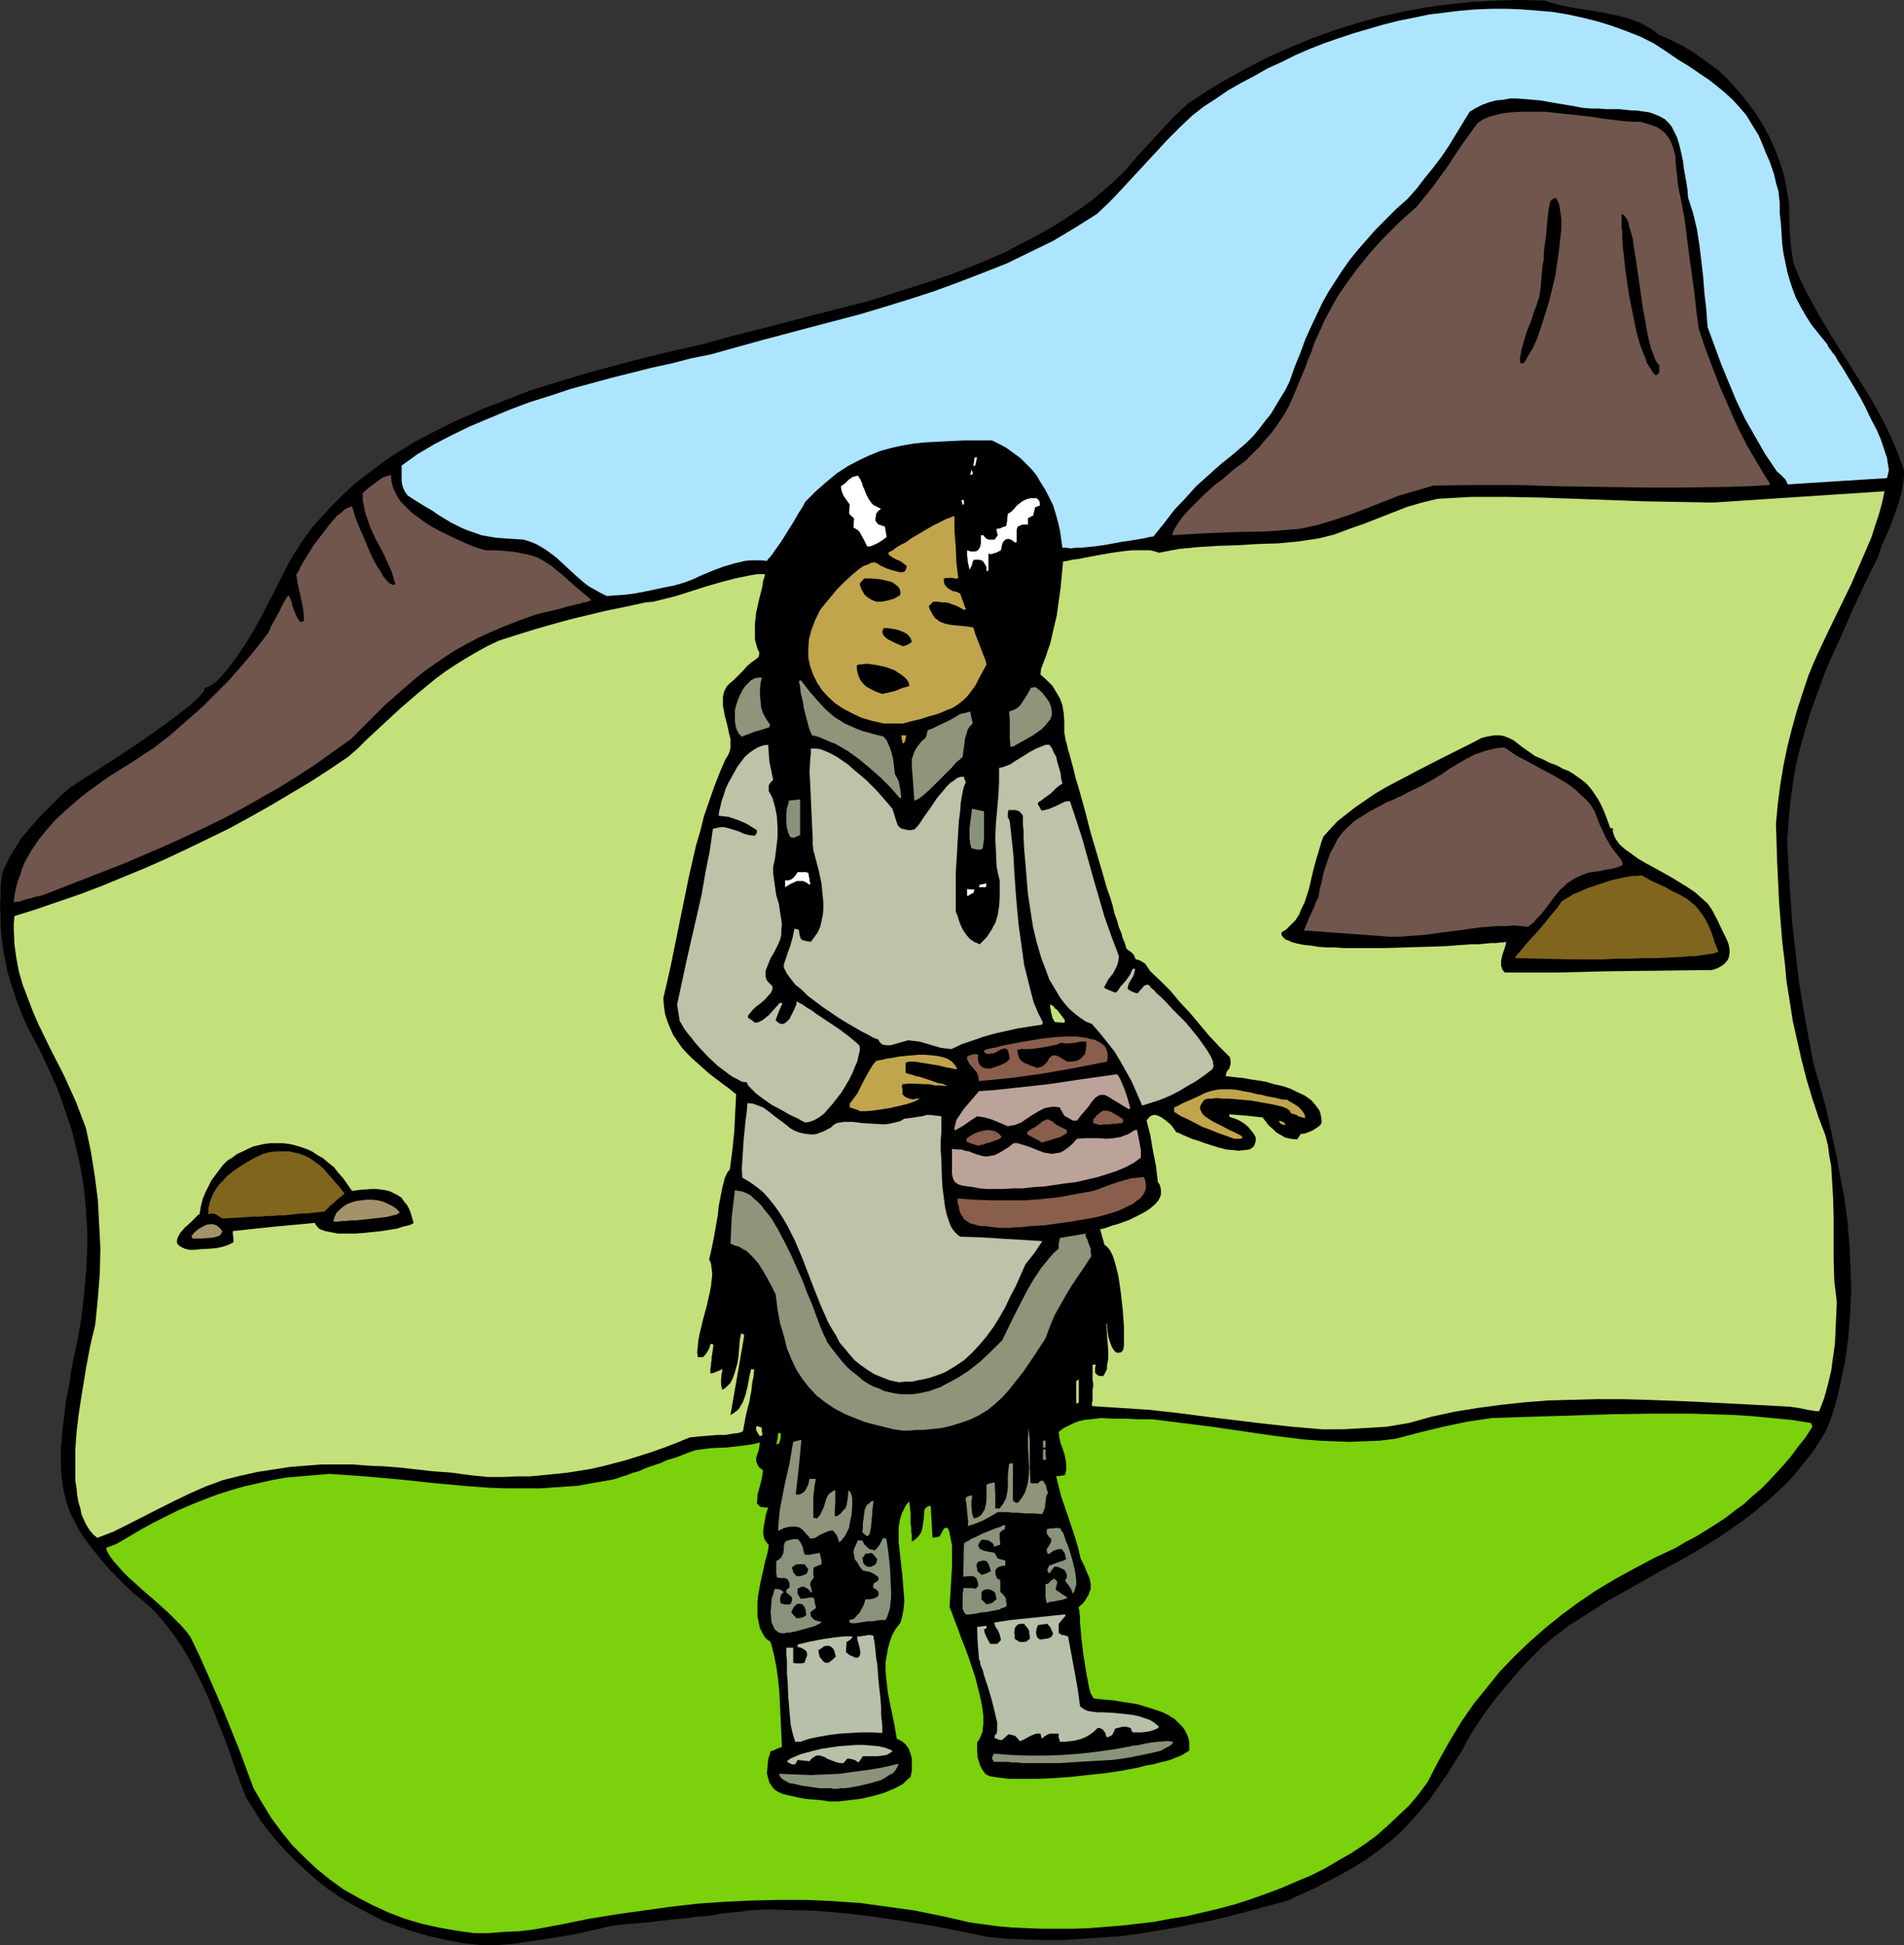 <?xml version="1.0" encoding="UTF-8" standalone="no"?>
<svg
   version="1.0"
   width="129.724mm"
   height="132.532mm"
   id="svg77"
   sodipodi:docname="Eskimo Girl 1.wmf"
   xmlns:inkscape="http://www.inkscape.org/namespaces/inkscape"
   xmlns:sodipodi="http://sodipodi.sourceforge.net/DTD/sodipodi-0.dtd"
   xmlns="http://www.w3.org/2000/svg"
   xmlns:svg="http://www.w3.org/2000/svg">
  <rect width="100%" height="100%" fill="#333333" stroke="none"/>
  <sodipodi:namedview
     id="namedview77"
     pagecolor="#ffffff"
     bordercolor="#000000"
     borderopacity="0.25"
     inkscape:showpageshadow="2"
     inkscape:pageopacity="0.0"
     inkscape:pagecheckerboard="0"
     inkscape:deskcolor="#d1d1d1"
     inkscape:document-units="mm" />
  <defs
     id="defs1">
    <pattern
       id="WMFhbasepattern"
       patternUnits="userSpaceOnUse"
       width="6"
       height="6"
       x="0"
       y="0" />
  </defs>
  <path
     style="fill:#000000;fill-opacity:1;fill-rule:evenodd;stroke:none"
     d="m 123.785,500.908 -4.525,-0.485 -4.202,-0.808 -4.363,-0.97 -4.04,-1.131 -3.878,-1.293 -3.878,-1.454 -3.717,-1.939 -3.717,-1.939 -3.555,-2.101 -3.394,-2.262 -3.232,-2.585 -3.07,-2.747 -3.07,-2.909 -2.909,-3.07 -2.747,-3.232 -2.586,-3.393 -1.778,-2.909 -1.778,-2.747 -1.293,-3.393 -1.293,-3.555 -2.586,-7.433 -2.909,-7.271 -1.454,-3.716 -1.616,-3.555 -1.778,-3.555 -1.778,-3.393 -1.939,-3.232 -2.262,-3.232 -2.262,-2.908 -2.424,-2.747 -2.747,-2.585 -2.909,-2.262 -1.939,-1.939 -1.778,-1.777 -1.778,-1.777 -1.616,-1.777 -1.454,-1.777 -1.293,-1.616 -1.293,-1.616 -1.131,-1.616 -1.131,-1.616 -0.808,-1.454 -0.808,-1.616 -0.808,-1.454 -1.131,-3.232 -0.808,-3.232 -0.485,-3.232 -0.162,-3.393 v -3.716 l 0.323,-3.716 0.162,-2.101 0.323,-2.101 0.485,-4.524 0.485,-2.262 0.485,-2.585 0.323,-2.585 0.485,-2.585 1.293,-5.979 0.97,-5.817 0.646,-5.655 0.485,-5.494 0.323,-5.494 v -5.494 l -0.323,-5.332 -0.485,-5.171 -0.808,-5.171 -1.131,-5.171 -1.293,-5.171 -1.778,-5.171 -1.778,-5.171 -2.262,-5.009 -2.424,-5.171 -2.747,-5.171 -1.293,-2.747 -0.97,-2.424 -0.97,-2.585 -0.808,-2.424 -0.808,-2.424 -0.646,-2.262 -0.485,-2.424 -0.485,-2.424 -0.646,-4.686 -0.162,-2.585 V 235.75 L 0,233.326 0.162,230.741 v -2.585 l 0.323,-2.747 0.485,-1.616 1.616,-3.232 0.97,-1.616 1.939,-3.07 2.424,-2.909 2.424,-2.747 2.747,-2.747 2.586,-2.585 2.586,-2.262 0.646,-0.323 0.646,-0.485 0.808,-0.485 0.97,-0.646 0.97,-0.646 1.131,-0.646 2.424,-1.616 2.747,-1.777 2.747,-1.777 5.818,-3.878 2.909,-2.101 2.747,-1.939 2.586,-1.939 2.262,-1.777 1.131,-0.808 0.808,-0.808 0.97,-0.808 0.646,-0.646 0.646,-0.808 0.485,-0.485 0.323,-0.646 0.162,-0.485 0.646,-0.162 0.646,-0.323 0.808,-0.485 0.646,-0.485 0.646,-0.646 0.808,-0.808 1.454,-1.777 1.616,-2.101 1.616,-2.262 1.616,-2.424 1.616,-2.585 2.909,-5.332 1.293,-2.585 1.293,-2.424 1.131,-2.262 0.97,-1.939 0.485,-0.97 0.485,-0.808 0.323,-0.808 0.323,-0.646 1.939,-3.232 2.101,-3.232 2.262,-3.07 2.586,-2.908 2.586,-2.747 2.747,-2.747 2.747,-2.585 3.07,-2.424 3.07,-2.262 3.07,-2.262 3.394,-2.101 3.394,-2.101 3.394,-1.777 3.555,-1.777 3.555,-1.777 3.717,-1.616 3.555,-1.616 3.878,-1.454 7.434,-2.909 7.757,-2.424 7.595,-2.262 7.757,-2.101 7.434,-1.939 7.434,-1.777 7.11,-1.616 6.949,-1.939 7.11,-1.777 14.221,-3.716 14.544,-3.716 7.11,-2.262 7.11,-2.262 7.11,-2.424 6.949,-2.747 6.787,-2.908 3.232,-1.777 3.232,-1.616 3.232,-1.777 3.07,-1.777 3.232,-2.101 2.909,-1.939 3.07,-2.262 2.747,-2.262 2.747,-2.424 2.747,-2.585 3.878,-4.524 4.04,-4.363 4.202,-4.524 2.101,-2.101 2.262,-2.101 5.171,-3.393 5.171,-3.07 5.333,-2.908 5.333,-2.747 5.494,-2.424 5.494,-2.262 5.818,-2.101 5.656,-1.777 5.818,-1.616 5.818,-1.293 5.979,-1.131 5.979,-0.808 6.141,-0.646 6.141,-0.323 L 391.395,0 l 6.302,0.162 1.616,0.485 1.616,0.485 3.717,0.808 4.04,0.646 4.04,0.646 3.878,0.808 1.939,0.485 1.939,0.646 1.778,0.646 1.778,0.969 1.616,0.969 1.454,1.131 3.232,1.454 3.232,1.616 3.07,1.939 2.909,2.101 2.909,2.101 2.586,2.424 2.424,2.747 2.262,2.747 2.101,2.747 1.939,3.07 1.778,3.232 1.454,3.232 1.293,3.393 1.131,3.555 0.646,3.555 0.646,3.716 v 3.716 l 0.162,3.716 0.323,3.878 0.646,4.04 1.454,3.555 1.616,3.393 3.555,6.463 3.878,6.463 4.04,6.302 4.04,6.463 1.939,3.232 1.778,3.232 1.778,3.393 1.616,3.555 1.454,3.555 1.293,3.716 v 1.454 l -0.162,1.454 -0.485,2.909 -0.808,2.747 -0.97,2.747 -0.97,2.747 -2.424,5.494 -0.97,2.909 -2.262,4.524 -4.202,8.887 -1.939,4.524 -3.878,8.564 -1.778,4.363 -1.616,4.524 -1.616,4.363 -1.293,4.363 -1.293,4.524 -1.131,4.686 -0.808,4.686 -0.646,4.848 -0.485,5.009 -0.323,5.171 0.323,6.948 0.485,7.11 0.485,7.11 0.808,7.11 0.808,7.11 1.131,7.11 1.293,7.11 1.293,7.11 1.616,5.655 1.616,5.817 1.293,5.817 1.293,5.817 1.131,6.14 1.131,5.817 0.808,6.14 0.485,5.979 0.323,6.14 0.162,5.979 -0.323,5.979 -0.485,6.14 -0.808,5.817 -0.646,3.07 -0.646,3.07 -0.646,2.908 -0.808,2.909 -0.97,2.909 -1.131,2.908 -1.616,2.585 -1.616,2.585 -1.778,2.262 -1.778,2.262 -1.778,2.101 -1.939,2.101 -2.101,1.939 -1.939,1.777 -4.202,3.555 -4.363,3.232 -4.525,3.07 -4.686,2.909 -4.686,2.747 -4.848,2.585 -4.848,2.747 -4.848,2.747 -4.848,2.747 -4.848,3.07 -4.848,3.07 -4.686,3.555 -2.909,2.585 -2.586,2.585 -2.424,2.585 -2.262,2.585 -2.262,2.747 -2.262,2.747 -2.262,3.07 -2.101,3.07 -1.454,2.262 -1.293,2.262 -1.131,2.262 -1.293,1.939 -2.424,3.878 -2.424,3.555 -2.262,3.232 -2.424,2.908 -2.424,2.747 -2.586,2.747 -2.747,2.424 -2.909,2.262 -3.07,2.262 -3.394,2.101 -3.717,2.101 -4.04,2.101 -2.101,1.131 -2.262,0.97 -2.424,1.131 -2.424,1.131 -9.534,2.585 -4.848,1.293 -4.686,1.131 -4.848,0.97 -4.848,0.97 -4.848,0.808 -4.848,0.808 -4.848,0.646 -4.848,0.323 -4.848,0.323 -4.848,0.323 h -4.848 l -4.848,-0.162 -4.848,-0.162 -4.848,-0.485 -7.757,-1.616 -7.595,-1.454 -7.272,-1.131 -7.434,-1.131 -7.272,-0.808 -7.434,-0.646 -7.595,-0.162 -3.717,-0.162 -3.878,0.162 -2.101,0.162 -1.778,0.323 -1.939,0.162 -1.616,0.162 -1.454,0.162 -1.454,0.323 -2.747,0.323 -2.262,0.162 -2.101,0.323 -1.939,0.162 -1.778,0.162 -6.787,0.808 -1.778,0.162 -2.101,0.162 -2.262,0.162 -2.586,0.323 -8.403,1.939 -4.363,0.808 -4.202,0.646 -4.363,0.646 -4.202,0.646 -4.202,0.323 z"
     id="path1" />
  <path
     style="fill:#7ad10c;fill-opacity:1;fill-rule:evenodd;stroke:none"
     d="m 122.008,497.838 -4.525,-0.646 -4.525,-0.808 -4.363,-0.97 -4.363,-1.293 -4.202,-1.616 -3.878,-1.777 -4.04,-2.101 -3.717,-2.101 -3.555,-2.585 -3.394,-2.747 -3.07,-2.909 -3.07,-3.07 -2.747,-3.393 -2.747,-3.716 -2.262,-3.716 -2.262,-3.878 -3.717,-10.018 -4.04,-10.018 -2.101,-4.847 -2.101,-4.848 -2.101,-4.686 -2.262,-4.686 -1.131,-1.454 -1.293,-1.454 -1.454,-1.454 -1.616,-1.616 -3.394,-3.07 -3.555,-3.07 -1.778,-1.616 -1.616,-1.454 -1.454,-1.454 -1.293,-1.454 -1.131,-1.293 -0.97,-1.293 -0.646,-1.131 -0.323,-0.97 2.586,-0.97 3.07,-1.777 3.232,-1.939 3.232,-1.777 3.232,-1.616 3.232,-1.616 3.394,-1.454 3.232,-1.293 3.394,-1.293 3.555,-1.131 3.394,-0.97 3.555,-0.808 3.555,-0.808 3.555,-0.646 3.717,-0.323 3.717,-0.323 3.878,-0.323 4.525,0.323 4.686,0.323 9.05,0.808 9.05,0.97 9.05,0.808 4.525,0.323 4.525,0.162 h 4.525 4.525 l 4.686,-0.323 4.686,-0.323 4.525,-0.808 4.686,-0.808 1.131,-0.323 0.808,-0.323 1.616,-0.485 1.616,-0.646 0.808,-0.162 0.97,-0.323 0.97,-0.485 1.293,-0.485 1.454,-0.485 1.454,-0.485 1.778,-0.808 2.262,-0.646 2.424,-0.97 1.293,-0.485 1.454,-0.485 3.878,-0.485 4.04,-0.162 4.202,-0.485 2.262,-0.323 2.101,-0.485 -0.162,0.97 -0.162,0.97 -0.646,1.939 v 0.97 l 0.323,0.808 0.162,0.323 0.323,0.485 0.485,0.323 0.485,0.485 -0.323,1.939 -0.485,1.939 -0.646,2.262 v 0.97 l -0.162,1.293 0.162,0.162 0.162,0.162 0.162,0.162 0.485,0.485 h 0.323 0.323 l 0.646,0.162 0.646,-0.162 -0.323,1.131 -0.162,0.485 -0.162,0.646 -0.485,2.747 -0.162,1.293 0.162,1.293 0.162,0.646 0.323,0.485 0.323,0.485 0.485,0.485 -0.162,1.293 -0.323,1.454 -0.485,1.616 -0.323,1.616 -0.808,3.555 -0.646,3.555 -0.162,1.777 v 1.777 1.777 l 0.323,1.616 0.323,1.454 0.646,1.293 0.808,1.293 1.293,0.97 0.808,3.07 0.646,3.232 0.485,3.393 0.323,3.393 0.162,3.555 0.162,3.393 0.162,3.555 0.162,3.393 -1.616,0.646 -0.646,0.323 -0.646,0.162 -0.323,1.131 -0.323,0.97 -0.162,1.939 -0.162,1.616 0.323,1.293 0.323,1.131 0.646,0.97 0.646,0.808 0.97,0.646 1.131,0.485 1.293,0.323 1.454,0.323 1.454,0.323 1.778,0.323 1.939,0.162 1.939,0.162 2.101,0.323 h 1.131 1.293 l 2.747,-0.323 2.909,-0.323 2.909,-0.646 2.909,-0.808 2.747,-1.131 1.293,-0.646 1.131,-0.646 0.97,-0.97 0.97,-0.808 0.323,-1.616 v -1.454 -1.616 l -0.323,-1.293 -0.485,-1.293 -0.808,-1.131 -0.97,-0.808 -0.646,-0.323 -0.646,-0.323 -0.646,-3.716 -0.808,-3.878 -0.808,-4.04 -0.485,-4.04 -0.162,-2.101 v -1.777 l 0.323,-1.939 0.323,-1.777 0.485,-1.777 0.646,-1.777 0.97,-1.616 1.131,-1.454 0.485,-1.777 0.323,-1.939 0.162,-1.939 -0.162,-2.101 -0.323,-4.201 -0.485,-4.363 -0.485,-4.363 v -1.939 -1.939 l 0.323,-1.939 0.485,-1.616 0.808,-1.616 0.485,-0.808 0.646,-0.646 0.323,3.07 v 1.131 0.646 0.97 l 0.162,0.808 v 1.131 l 0.162,1.131 v 1.454 l 0.485,-0.323 0.485,-0.323 0.808,-0.808 0.646,-0.97 0.323,-1.131 0.162,-1.293 0.162,-1.131 0.162,-2.262 0.323,-0.323 0.162,-0.323 0.485,-0.162 0.323,-0.162 h 0.323 l 0.485,8.241 1.778,-0.323 0.646,-1.131 0.485,-0.97 0.485,-0.162 h 0.485 l 0.485,1.131 0.162,0.97 0.485,2.424 v 2.747 2.747 l -0.323,5.332 -0.162,2.585 -0.162,2.424 0.323,0.808 0.323,0.808 0.646,1.777 0.808,2.101 0.808,2.262 0.97,2.424 0.97,2.585 1.778,5.332 0.646,2.585 0.646,2.585 0.485,2.424 0.323,2.424 v 2.101 l -0.162,0.97 v 0.808 l -0.323,0.808 -0.323,0.808 -0.323,0.646 -0.485,0.646 v 2.101 l 0.162,1.939 0.323,0.97 0.323,0.97 0.485,0.97 0.808,1.131 0.485,0.323 0.808,0.323 0.97,0.162 1.131,0.162 1.293,0.162 1.454,0.162 h 1.616 3.717 1.939 l 4.04,-0.162 4.525,-0.323 4.363,-0.485 4.525,-0.485 4.363,-0.646 4.202,-0.808 1.778,-0.485 1.939,-0.323 1.778,-0.485 1.454,-0.323 1.616,-0.485 1.131,-0.485 1.293,-0.485 0.808,-0.485 0.808,-0.485 0.485,-0.323 v -1.131 -0.97 l -0.162,-0.97 -0.323,-0.808 -0.323,-0.808 -0.485,-0.808 -0.485,-0.646 -0.646,-0.646 -1.293,-1.293 -1.778,-1.131 -1.778,-0.808 -1.939,-0.646 -2.101,-0.646 -2.101,-0.646 -2.101,-0.323 -2.101,-0.323 -1.939,-0.323 -1.778,-0.162 -1.778,-0.162 -1.293,-0.162 -0.323,-0.162 -0.162,-0.323 -0.162,-0.323 -0.323,-0.485 -0.323,-1.131 -0.323,-1.616 -0.323,-1.616 -0.323,-1.939 -0.646,-4.04 -0.485,-4.201 -0.162,-1.939 -0.162,-1.616 v -1.616 l -0.162,-1.131 v -0.485 l -0.162,-0.485 v -0.485 l 0.97,-0.808 0.646,-0.808 0.485,-0.808 0.485,-0.808 0.162,-0.646 0.323,-0.646 v -0.808 -0.646 l -0.323,-1.454 -0.646,-1.454 -0.646,-1.616 -0.97,-1.939 -0.646,-2.747 -0.808,-2.747 -1.778,-5.332 -1.778,-5.171 -0.646,-2.585 -0.646,-2.585 1.131,-0.162 1.131,-0.162 0.162,-0.646 0.162,-0.646 v -1.454 l -0.162,-1.293 -0.323,-1.454 -0.485,-1.454 -0.485,-1.293 -0.323,-1.454 -0.162,-1.454 1.293,-0.97 1.293,-0.646 1.293,-0.646 1.293,-0.485 1.454,-0.323 1.454,-0.162 2.909,-0.323 3.07,0.162 h 3.232 l 3.232,0.162 h 3.555 l 7.757,0.969 7.757,0.97 7.757,1.131 7.757,1.131 7.757,0.97 4.04,0.323 3.878,0.162 4.04,0.162 4.04,-0.162 3.878,-0.162 4.04,-0.485 6.141,-1.616 5.979,-1.454 6.141,-1.293 3.232,-0.485 3.232,-0.485 10.019,-0.323 10.342,-0.323 10.342,-0.323 10.342,-0.162 h 10.342 l 5.333,0.162 5.171,0.162 5.171,0.323 5.01,0.485 5.171,0.485 5.01,0.808 0.323,0.97 -1.778,2.747 -1.939,2.424 -1.778,2.424 -1.939,2.262 -1.939,2.101 -1.939,2.101 -2.101,2.101 -2.101,1.777 -2.101,1.939 -2.262,1.616 -2.262,1.777 -2.424,1.616 -2.586,1.616 -2.586,1.616 -2.747,1.454 -2.747,1.616 -5.494,2.585 -5.171,2.747 -5.01,2.747 -4.848,2.908 -4.525,3.07 -4.363,3.232 -4.202,3.393 -4.04,3.555 -3.878,3.716 -3.717,3.878 -3.394,4.201 -3.394,4.201 -3.232,4.686 -2.909,4.847 -2.909,5.171 -2.747,5.332 -2.262,3.07 -2.424,2.908 -2.747,2.585 -2.747,2.585 -2.909,2.585 -3.07,2.262 -3.394,2.262 -3.394,1.939 -3.555,2.101 -3.555,1.777 -3.878,1.616 -3.717,1.616 -3.878,1.454 -4.04,1.454 -4.04,1.293 -4.202,1.131 -8.242,1.939 -4.202,0.646 -4.202,0.808 -4.202,0.485 -4.202,0.485 -4.202,0.323 -4.04,0.323 -4.202,0.162 h -4.04 -3.878 l -4.04,-0.162 -3.717,-0.162 -3.717,-0.323 -3.555,-0.485 -3.555,-0.485 -7.11,-1.616 -7.11,-1.454 -6.949,-0.97 -7.11,-0.97 -6.949,-0.485 -7.11,-0.323 h -6.949 l -6.949,0.162 -6.949,0.323 -6.949,0.485 -7.11,0.808 -6.949,0.97 -6.949,0.97 -6.949,1.131 -7.11,1.454 -6.949,1.293 -4.04,0.485 -3.878,0.162 -4.04,0.323 z"
     id="path2" />
  <path
     style="fill:#89937c;fill-opacity:1;fill-rule:evenodd;stroke:none"
     d="m 214.605,460.674 -0.646,-0.162 h -0.97 -1.939 l -4.525,-0.646 -2.101,-0.485 -1.131,-0.162 -0.808,-0.485 -0.646,-0.323 -0.646,-0.485 -0.323,-0.485 -0.323,-0.646 4.202,0.162 4.04,0.162 3.717,-0.162 3.555,-0.162 3.555,-0.485 3.717,-0.485 3.878,-0.646 2.101,-0.485 2.101,-0.485 -0.323,0.808 -0.485,0.808 -0.646,0.808 -0.97,0.485 -0.97,0.646 -1.131,0.646 -2.747,0.808 -2.747,0.646 -2.586,0.485 -1.131,0.162 h -1.293 l -0.808,0.162 z"
     id="path3" />
  <path
     style="fill:#b7c1aa;fill-opacity:1;fill-rule:evenodd;stroke:none"
     d="m 203.939,454.372 -0.323,-0.162 -0.323,-0.162 -0.323,-0.162 -0.323,-0.323 0.808,-0.646 1.131,-0.485 1.454,-0.646 1.778,-0.485 1.778,-0.485 2.101,-0.485 2.101,-0.323 2.262,-0.323 2.262,-0.162 2.101,-0.162 h 2.101 l 1.778,0.162 1.939,0.162 1.454,0.323 1.293,0.485 0.485,0.162 0.323,0.323 -0.646,0.485 -0.808,0.485 -1.131,0.162 -1.131,0.162 h -2.101 -1.778 l -1.131,1.616 -0.485,-0.323 -0.485,-0.323 -0.646,-0.162 -0.646,-0.162 h -0.646 l -0.97,1.131 h -0.808 l -0.808,-0.162 -1.293,-0.485 -1.293,-0.485 -0.485,-0.323 -0.323,-0.162 -0.97,-0.323 h -0.97 l -0.323,0.162 -0.485,0.323 -0.485,0.323 -0.485,0.646 -1.454,-0.162 -1.616,-0.162 -0.646,1.131 z"
     id="path4" />
  <path
     style="fill:#89937c;fill-opacity:1;fill-rule:evenodd;stroke:none"
     d="m 267.771,454.049 h -1.293 -1.131 -0.97 -0.97 l -1.454,-0.162 h -1.293 l -1.131,-0.162 h -1.131 -1.131 -1.293 l -0.323,-0.485 -0.162,-0.323 v -0.485 l 0.323,-0.485 0.162,-0.323 4.363,0.323 4.363,0.162 h 4.363 l 4.525,-0.162 4.363,-0.323 4.363,-0.485 4.525,-0.646 4.525,-0.808 0.323,-0.162 h 0.323 0.485 l 0.808,-0.162 1.454,-0.323 1.778,-0.323 1.778,-0.162 1.616,-0.162 h 0.808 0.646 l 0.323,0.162 h 0.485 l -0.323,0.485 -0.485,0.485 -0.646,0.323 -0.646,0.323 -0.808,0.485 -0.808,0.323 -2.101,0.485 -2.262,0.485 -2.424,0.485 -2.747,0.485 -2.747,0.323 -5.656,0.323 -2.747,0.162 -2.586,0.162 -2.262,0.162 h -2.101 -1.778 z"
     id="path5" />
  <path
     style="fill:#b7c1aa;fill-opacity:1;fill-rule:evenodd;stroke:none"
     d="m 204.747,448.555 -0.162,-0.646 -0.323,-0.969 -0.323,-1.293 -0.323,-1.454 -0.162,-1.777 -0.162,-1.777 -0.323,-3.878 -0.162,-4.04 -0.162,-1.777 v -1.777 -1.616 l -0.162,-1.293 v -1.131 -0.808 h 1.778 v 2.747 1.131 l 0.646,0.162 h 0.646 0.808 l 0.808,-0.162 0.323,-0.97 0.323,-0.808 v -0.646 l -0.162,-0.485 -0.323,-0.323 -0.485,-0.323 -0.646,-0.323 -0.808,-0.162 v -0.646 l 3.394,-0.808 3.394,-0.646 3.555,-0.485 1.778,-0.162 h 1.778 0.162 v 0.323 l -0.646,0.646 -0.808,0.485 -0.162,2.585 0.97,0.808 0.808,0.323 0.646,0.323 h 0.485 l 0.323,-0.162 0.323,-0.323 0.162,-0.808 -0.162,-1.131 -0.323,-1.293 -0.323,-0.97 v -0.485 -0.323 h 0.808 l 0.646,-0.162 h 0.646 l 0.323,-0.162 h 1.131 l 0.646,0.162 v 0.162 0.162 0.323 l 0.162,0.485 0.162,1.131 0.162,1.454 0.162,1.777 0.323,1.939 0.323,4.363 0.485,4.363 0.162,2.101 v 1.939 l 0.162,1.616 0.162,1.454 v 1.777 l -2.747,-0.162 h -2.747 l -2.747,0.162 -2.747,0.162 -2.586,0.323 -2.747,0.485 -2.424,0.485 -2.424,0.808 z"
     id="path6" />
  <path
     style="fill:#b7c1aa;fill-opacity:1;fill-rule:evenodd;stroke:none"
     d="m 272.942,448.555 -0.323,-1.131 v -0.97 h -0.97 -0.646 -0.485 l -0.646,0.162 -0.808,0.485 -0.808,0.646 -0.162,-0.646 -0.162,-0.646 h -1.131 l -0.808,0.323 -0.808,0.323 -0.485,0.323 -0.646,0.323 -0.97,0.485 -0.485,0.162 -0.485,-0.646 -0.323,-0.323 -0.323,-0.323 -0.323,-0.162 -0.646,-0.162 -0.808,-0.162 -1.616,1.454 h -0.485 -0.162 l -0.485,-0.162 -0.323,-0.162 -0.485,-0.162 v -0.646 l 0.485,-0.485 0.162,-0.808 v -0.97 -1.131 l -0.323,-1.293 -0.323,-1.454 -0.808,-3.232 -0.97,-3.232 -0.485,-1.454 -0.485,-1.454 -0.323,-1.293 -0.485,-1.131 -0.162,-0.485 v -0.485 l -0.323,-0.808 -0.323,-4.04 -0.162,-4.201 2.424,-0.323 v 0.646 l -0.323,0.162 -0.323,0.162 0.162,0.808 0.323,0.808 0.485,0.97 0.646,1.131 h 1.778 l 0.485,-0.485 0.485,-0.485 -0.162,-0.808 -0.162,-0.646 -0.485,-1.131 -0.646,-0.97 -0.323,-0.97 4.202,-0.646 4.686,-0.485 4.686,-0.485 4.686,-0.485 0.162,0.323 -0.97,1.131 -0.808,0.97 v 1.131 1.293 l 0.485,0.162 0.323,0.323 h 0.646 l 0.323,0.162 0.646,0.162 0.808,4.363 0.808,4.363 0.808,4.524 0.323,2.262 0.323,2.424 0.485,0.485 0.808,0.485 0.808,0.323 1.131,0.162 1.293,0.162 h 1.293 l 3.07,0.162 3.07,0.323 1.454,0.162 1.616,0.323 1.454,0.485 1.454,0.485 1.293,0.808 1.131,0.97 -0.485,0.485 -0.808,0.323 -0.97,0.323 -0.97,0.162 -1.131,0.162 h -0.97 -0.97 -0.485 l -0.323,-0.485 -0.162,-0.646 -0.646,-0.162 -0.485,-0.162 h -0.97 l -1.939,0.485 -0.162,0.323 -0.162,0.485 -0.323,0.646 -0.323,0.323 -0.323,0.162 -0.323,0.162 -0.485,0.162 -0.323,-0.646 -0.162,-0.646 -0.323,-0.323 -0.162,-0.323 -0.323,-0.162 -0.162,-0.162 -0.485,-0.162 h -0.485 l -0.97,0.97 -1.131,0.808 -1.131,0.646 -1.293,0.485 -1.293,0.323 -1.131,0.162 -1.454,0.162 z"
     id="path7" />
  <path
     style="fill:#000000;fill-opacity:1;fill-rule:evenodd;stroke:none"
     d="m 212.504,428.195 -0.646,-0.485 -0.323,-0.485 -0.323,-0.323 -0.162,-0.323 -0.162,-0.646 -0.162,-0.97 0.808,-0.485 0.646,-0.485 0.646,-0.162 h 0.646 l 0.646,0.323 0.485,0.485 0.162,0.323 0.162,0.485 0.162,0.646 0.162,0.485 -0.485,0.485 -0.323,0.323 -0.646,0.485 -0.485,0.323 z"
     id="path8" />
  <path
     style="fill:#000000;fill-opacity:1;fill-rule:evenodd;stroke:none"
     d="m 262.6,422.863 -1.293,-0.808 v -0.808 l -0.162,-0.808 0.162,-0.646 v -0.485 l 0.323,-0.485 0.485,-0.485 0.646,-0.162 h 0.97 l 0.323,0.485 0.323,0.323 0.485,0.646 0.162,0.485 v 0.485 l 0.162,0.646 v 0.808 l -0.485,0.323 -0.323,0.323 -0.646,0.162 z"
     id="path9" />
  <path
     style="fill:#000000;fill-opacity:1;fill-rule:evenodd;stroke:none"
     d="m 267.771,422.217 -0.646,-0.485 -0.162,-0.485 -0.162,-0.485 v -0.485 l 0.162,-0.97 0.323,-0.808 2.424,-0.323 0.808,0.97 0.323,0.808 0.323,0.646 -0.162,0.485 -0.323,0.485 -0.646,0.323 -0.97,0.162 z"
     id="path10" />
  <path
     style="fill:#89937c;fill-opacity:1;fill-rule:evenodd;stroke:none"
     d="m 201.353,420.601 -0.808,-0.162 -0.646,-0.485 -0.485,-0.485 -0.323,-0.808 -0.323,-0.646 -0.162,-0.969 -0.162,-1.939 0.162,-1.939 0.162,-1.777 0.323,-0.646 0.162,-0.808 0.162,-0.485 0.323,-0.323 0.646,0.162 h 0.485 l 0.323,0.323 0.646,0.323 -0.323,0.323 -0.323,0.323 -0.162,0.485 -0.162,0.646 v 0.485 l 0.162,0.646 0.323,0.162 h 0.323 l 0.162,0.162 h 1.616 l 0.323,-0.485 0.162,-0.485 v -0.323 -0.485 l -0.646,-0.646 -0.808,-0.646 v -0.646 l 0.808,-0.646 v -1.131 l -0.323,-0.646 -0.162,-0.323 -0.323,-0.162 -0.485,-0.162 h -0.485 -0.646 l -0.808,-0.162 -0.162,-0.97 v -0.646 -0.485 -1.293 -0.808 l 0.808,-0.485 0.485,-0.485 0.323,-0.646 0.162,-0.323 0.162,-0.97 v -0.97 l 0.162,-0.646 0.162,-0.323 0.323,-0.323 0.485,-0.162 0.646,-0.162 0.808,-0.162 h 0.97 l 0.485,0.485 0.323,0.485 0.485,0.97 0.162,0.808 0.162,0.646 0.162,0.485 0.323,0.162 h 0.323 0.646 l 0.646,-0.162 0.97,-0.162 0.97,-0.162 0.162,0.485 0.162,0.808 0.162,0.646 v 0.97 l -1.939,0.808 -0.162,0.485 v 0.808 0.646 l 0.162,0.646 -0.323,0.485 -0.323,0.323 -0.162,0.323 -0.162,0.485 v 0.323 l 0.162,0.485 0.162,0.646 0.162,0.646 -0.323,0.162 -0.323,-0.485 -0.485,-0.485 -0.323,-0.162 -0.485,-0.323 h -0.485 -0.323 l -0.97,0.485 v 0.646 0.485 0.162 l 0.162,0.323 0.323,0.485 0.323,0.485 1.616,-0.162 0.808,-0.162 h 0.808 l 0.323,0.646 v 0.485 l 0.162,0.646 0.162,0.485 v 0.485 l -0.646,0.485 -0.808,0.646 0.162,0.485 v 0.485 l 0.323,0.323 0.323,0.323 0.323,0.323 0.485,0.162 0.646,0.162 0.646,0.162 -0.162,0.162 -0.323,0.323 -0.485,0.162 -0.485,0.323 -1.616,0.485 -1.778,0.485 -1.778,0.485 -1.616,0.323 h -0.646 l -0.646,0.162 h -0.323 z"
     id="path11" />
  <path
     style="fill:#89937c;fill-opacity:1;fill-rule:evenodd;stroke:none"
     d="m 219.129,418.016 -0.323,-0.162 v -0.162 l -0.162,-0.485 0.808,-0.162 0.646,-0.323 0.646,-0.808 0.646,-0.646 0.485,-0.97 0.485,-0.808 0.323,-0.97 0.162,-0.646 h 0.97 l 0.97,-0.162 0.808,-0.323 0.485,-0.323 0.162,-0.485 v -0.323 -0.162 l -0.162,-0.323 -0.323,-0.323 -0.485,-0.323 -0.485,-0.323 0.162,-0.97 0.485,-0.323 0.485,-0.323 0.323,-0.323 v -0.323 -0.162 l -0.162,-0.323 -0.646,-0.485 -0.808,-0.485 -0.808,-0.323 -0.97,-0.162 -0.646,-0.162 -0.808,-0.97 -0.646,-1.131 -0.646,-0.808 -0.162,-0.969 -0.162,-0.808 0.162,-0.97 0.485,-0.97 0.485,-1.131 h 1.131 l 0.485,0.97 0.646,0.646 0.323,0.323 0.485,0.323 0.646,0.162 0.646,0.162 0.646,-0.646 0.323,-0.485 0.323,-0.323 0.162,-0.485 0.323,-0.485 0.323,-0.808 0.323,0.162 h 0.162 0.323 l 0.162,0.808 0.162,0.97 0.162,1.131 0.162,1.293 0.162,1.454 0.162,1.454 0.162,3.232 0.162,3.232 v 1.616 l -0.162,1.454 -0.162,1.293 -0.323,1.131 -0.323,0.97 -0.485,0.97 h -1.616 l -1.616,0.323 h -1.293 l -1.131,0.162 -0.97,0.162 -0.97,0.162 h -0.646 z"
     id="path12" />
  <path
     style="fill:#000000;fill-opacity:1;fill-rule:evenodd;stroke:none"
     d="m 205.07,416.723 -1.293,-1.454 0.162,-0.485 0.323,-0.646 0.162,-0.323 0.323,-0.323 0.646,-0.485 h 0.646 l 0.646,0.162 0.485,0.646 0.323,0.97 v 0.485 l 0.162,0.646 -0.646,0.485 -0.646,0.162 -0.646,0.162 z"
     id="path13" />
  <path
     style="fill:#89937c;fill-opacity:1;fill-rule:evenodd;stroke:none"
     d="m 248.702,415.753 -0.485,-0.646 -0.323,-0.808 v -0.97 -0.97 -1.939 l 0.162,-0.808 v -0.646 h 1.616 0.646 l 0.97,0.162 0.646,-0.808 -0.162,-0.97 -0.323,-0.808 -0.323,-0.323 -0.485,-0.323 h -0.485 -0.646 l -1.454,0.162 0.162,-8.402 0.162,-0.323 0.485,-0.323 0.485,-0.162 0.646,-0.485 1.454,-0.646 1.616,-0.808 1.616,-0.646 1.616,-0.646 1.454,-0.485 0.485,-0.323 h 0.646 l -0.162,0.969 -0.485,0.323 -0.323,0.162 -0.485,0.485 v 1.454 l 0.162,1.616 -1.616,0.485 -0.162,-0.646 -0.323,-0.323 -0.485,-0.323 -0.485,-0.323 -1.131,-0.162 h -0.646 l -0.323,0.485 -0.323,0.485 -0.162,0.323 v 0.323 l 0.162,0.323 0.162,0.323 0.485,0.323 0.97,0.323 0.808,0.162 0.97,0.162 0.646,0.162 0.808,1.454 1.939,0.485 v 1.293 l -0.97,0.162 -0.646,0.162 -0.485,0.323 -0.323,0.323 -0.162,0.485 v 0.485 l 0.162,0.646 0.323,0.808 0.485,0.162 0.323,0.323 v 1.293 0.646 0.97 l 0.485,0.485 0.323,0.323 0.485,0.646 0.162,0.323 v 0.646 l 0.162,0.485 v 0.808 l -0.323,0.162 -0.323,0.162 -0.646,0.162 -0.485,0.323 -1.616,0.323 -1.616,0.323 -1.616,0.162 -1.616,0.323 -1.293,0.162 h -0.646 z"
     id="path14" />
  <path
     style="fill:#000000;fill-opacity:1;fill-rule:evenodd;stroke:none"
     d="m 254.035,413.168 -1.293,-1.293 v -1.939 l 0.646,-0.485 0.646,-0.162 h 0.646 l 0.485,0.162 0.646,0.323 0.485,0.485 0.162,0.808 0.162,0.808 -0.485,0.323 -0.323,0.323 -0.485,0.323 -0.646,0.162 z"
     id="path15" />
  <path
     style="fill:#89937c;fill-opacity:1;fill-rule:evenodd;stroke:none"
     d="m 269.548,412.845 -0.323,-1.454 v -1.131 -1.131 -1.131 l 0.646,-0.162 0.97,-0.97 0.323,-0.162 0.323,-0.162 0.808,0.808 -0.485,1.939 0.323,0.323 0.323,0.162 1.131,0.808 0.485,0.323 0.323,0.162 0.323,0.323 h 0.162 l -0.323,0.323 h -0.323 l -0.323,0.162 -0.646,0.162 -0.97,0.162 -0.485,0.162 -1.454,0.162 z"
     id="path16" />
  <path
     style="fill:#89937c;fill-opacity:1;fill-rule:evenodd;stroke:none"
     d="m 276.174,410.421 -0.162,-0.646 -0.162,-0.485 -0.646,-0.97 -0.485,-0.646 -0.485,-0.646 0.323,-0.485 0.162,-0.323 v -0.808 l -0.323,-0.646 -0.323,-0.485 -0.646,-0.323 -0.646,-0.323 -0.646,-0.162 h -0.646 l -1.293,1.777 -0.323,-0.485 -0.162,-0.485 v -0.162 l 0.162,-0.323 0.162,-0.323 0.162,-0.323 0.97,-0.323 0.808,-0.323 0.97,-0.323 0.97,-0.323 0.646,-0.323 -0.162,-0.646 -0.162,-0.646 -0.162,-0.485 -0.323,-0.323 -0.162,-0.323 -0.323,-0.162 h -0.646 l -0.646,0.162 -0.808,0.323 -0.646,0.485 -0.646,0.323 -0.323,-0.646 v -0.485 -0.323 l 0.323,-0.323 0.485,-0.808 0.323,-0.646 v -0.808 l -0.485,-0.323 -0.323,-0.485 -0.162,-0.162 -0.162,-0.323 v -0.485 -0.646 l 0.808,-0.162 h 0.808 l 0.808,-0.162 1.131,0.162 0.162,0.485 0.485,0.646 0.323,0.808 0.323,1.131 0.485,1.131 0.485,1.293 0.808,2.747 0.646,2.747 0.162,1.293 0.162,1.131 v 1.131 l -0.323,0.97 -0.162,0.646 z"
     id="path17" />
  <path
     style="fill:#000000;fill-opacity:1;fill-rule:evenodd;stroke:none"
     d="m 205.232,405.897 -0.485,-0.323 -0.162,-0.323 -0.323,-0.323 v -0.162 l -0.162,-0.485 -0.162,-0.646 0.646,-0.485 0.646,-0.323 h 0.808 1.131 l 0.485,0.646 0.485,0.646 -0.162,0.485 -0.162,0.485 -0.323,0.323 -0.485,0.162 -0.808,0.323 z"
     id="path18" />
  <path
     style="fill:#000000;fill-opacity:1;fill-rule:evenodd;stroke:none"
     d="m 252.742,405.574 -0.485,-0.485 -0.485,-0.323 -0.162,-0.485 v -0.323 l -0.162,-0.808 0.162,-0.646 0.323,-0.323 0.646,-0.162 0.646,-0.162 0.808,0.162 0.323,0.485 0.323,0.485 0.162,0.646 0.162,0.485 0.162,0.485 -0.646,0.323 -0.646,0.323 z"
     id="path19" />
  <path
     style="fill:#000000;fill-opacity:1;fill-rule:evenodd;stroke:none"
     d="m 223.331,403.473 -0.485,-0.323 -0.323,-0.323 -0.323,-0.646 v -0.485 l -0.162,-0.485 0.485,-0.485 0.323,-0.646 h 0.808 l 0.808,-0.162 0.808,0.808 0.646,0.808 -0.162,0.646 -0.162,0.485 -0.323,0.323 -0.323,0.162 -0.646,0.323 z"
     id="path20" />
  <path
     style="fill:#91937a;fill-opacity:1;fill-rule:evenodd;stroke:none"
     d="m 216.059,397.171 -0.162,-0.646 -0.162,-0.485 -0.323,-0.808 -0.97,-1.131 -0.97,0.162 -0.808,0.323 -1.454,0.646 -1.293,0.808 -0.646,0.162 h -0.646 l -0.485,-0.646 -0.646,-0.646 -0.808,-0.97 -0.97,-0.646 -0.97,-0.162 h -0.97 l -1.131,0.162 -0.97,0.323 -1.293,0.646 0.162,-2.908 0.323,-2.909 1.131,-5.817 0.646,-2.909 0.646,-2.747 0.485,-2.909 0.485,-2.747 1.131,-0.323 0.97,-0.162 -0.646,6.948 -0.808,7.11 h 0.97 l 0.646,-0.323 0.485,-0.323 0.485,-0.646 0.646,-1.293 0.323,-1.454 h 1.616 l -0.162,0.97 -0.162,0.808 -0.162,1.616 -0.162,1.131 v 0.97 1.939 2.585 l 0.97,0.162 0.808,-0.97 0.485,-0.97 0.485,-1.131 0.323,-1.131 0.323,-0.97 0.485,-0.97 0.808,-0.646 0.485,-0.323 0.485,-0.162 v 3.232 l -0.162,3.232 0.162,0.162 0.162,0.162 1.131,-0.646 0.646,-0.808 0.646,-0.646 0.323,-0.808 0.162,-0.969 0.162,-0.808 0.162,-2.101 0.323,0.323 0.323,0.485 0.162,0.485 0.162,0.808 v 0.97 0.97 l -0.162,2.262 -0.485,2.262 -0.162,1.131 -0.485,0.97 -0.485,0.97 -0.485,0.646 -0.485,0.646 z"
     id="path21" />
  <path
     style="fill:#c4e07a;fill-opacity:1;fill-rule:evenodd;stroke:none"
     d="m 25.048,396.04 -0.97,-0.808 -0.97,-1.131 -0.808,-1.293 -0.646,-1.293 -0.646,-1.454 -0.323,-1.616 -0.485,-1.616 -0.323,-1.777 -0.162,-1.777 -0.323,-1.939 v -4.04 -4.04 l 0.323,-4.363 0.485,-4.201 0.646,-4.363 0.646,-3.878 0.646,-4.04 0.646,-3.393 0.323,-1.777 0.323,-1.454 0.323,-1.454 0.323,-1.293 0.323,-1.293 0.162,-0.969 0.646,-6.463 0.485,-6.302 0.162,-6.463 -0.323,-6.302 -0.323,-6.14 -0.808,-6.302 -0.97,-6.14 -1.293,-6.14 -1.293,-3.393 -1.293,-3.393 -3.07,-6.786 -3.394,-6.625 L 9.858,263.704 8.403,260.31 7.11,256.917 5.818,253.524 4.848,250.131 4.202,246.737 3.717,243.183 3.555,239.466 v -1.777 l 0.162,-1.777 5.656,-1.777 5.656,-1.939 5.656,-1.939 5.494,-2.101 5.494,-2.262 5.494,-2.262 5.494,-2.424 5.494,-2.585 5.333,-2.585 5.333,-2.585 5.333,-2.908 5.171,-2.909 5.171,-3.07 5.171,-3.07 5.01,-3.232 5.01,-3.393 2.424,-2.101 2.262,-2.262 4.525,-4.201 4.363,-4.04 4.525,-3.878 4.525,-3.716 2.424,-1.777 2.424,-1.616 2.586,-1.616 2.747,-1.616 2.909,-1.616 3.07,-1.454 4.525,-1.454 4.686,-1.454 4.525,-1.293 4.686,-1.293 4.686,-1.131 4.686,-1.131 4.848,-0.97 5.171,-1.131 1.939,-0.162 1.939,-0.485 3.878,-0.97 7.595,-2.424 3.878,-1.131 3.717,-0.97 3.878,-0.808 1.939,-0.323 h 1.939 l -0.162,0.808 -0.323,0.969 -0.162,1.293 -0.323,1.293 -0.646,2.585 -0.646,2.909 -0.323,2.909 v 1.454 1.293 1.293 l 0.323,1.293 0.323,1.131 0.485,0.97 -0.162,1.131 -0.808,0.646 -1.131,0.808 -1.131,0.97 -0.97,1.131 -2.262,2.262 -1.131,0.97 -0.808,0.808 -0.646,1.293 -0.323,1.293 v 1.131 1.293 l 0.485,2.585 0.646,2.424 0.485,2.262 0.323,1.293 v 0.969 1.131 l -0.162,0.969 -0.485,1.131 -0.646,0.97 -1.454,3.393 -1.454,3.716 -1.293,3.716 -1.293,3.716 -0.97,3.878 -1.131,3.878 -1.778,7.756 -1.616,7.918 -1.616,7.918 -1.616,7.918 -1.778,7.756 0.162,2.101 0.323,2.101 0.646,1.939 0.646,1.616 0.808,1.777 1.131,1.616 0.97,1.454 1.293,1.454 1.293,1.293 1.454,1.293 3.07,2.747 3.394,2.585 1.778,1.293 1.778,1.454 -0.485,9.695 -0.485,4.686 -0.646,5.009 -0.485,0.485 -0.323,0.646 -0.485,0.97 -0.323,1.293 -0.323,1.293 -0.323,1.616 -0.323,1.616 -0.323,1.777 -0.162,1.939 -0.323,1.777 -0.646,3.716 -0.323,1.616 -0.323,1.616 -0.323,1.454 -0.323,1.293 0.485,1.131 0.162,1.293 0.162,1.454 -0.162,1.454 -0.162,1.616 -0.323,1.616 -0.808,3.555 -0.97,3.555 -0.808,3.393 -0.323,1.616 -0.162,1.616 -0.162,1.616 0.162,1.293 h 1.293 l 0.646,-0.646 0.646,-0.97 0.485,-0.97 0.162,-0.808 h 0.323 l 0.485,0.162 -0.162,1.131 -0.162,1.131 -0.162,0.969 v 0.808 l -0.162,0.646 v 0.646 l -0.162,0.808 v 0.646 0.323 0.323 l 0.808,-0.162 0.808,-0.323 0.808,-0.323 0.646,-0.323 v 0.485 l -0.162,0.646 -0.162,1.454 v 1.454 l 0.162,0.646 0.162,0.646 0.808,-0.485 0.646,-0.646 0.646,-0.646 0.485,-0.97 0.323,-0.808 0.323,-0.97 0.646,-2.262 0.323,-2.101 0.162,-2.101 0.162,-1.939 0.162,-0.808 0.162,-0.808 0.323,0.162 h 0.162 l 0.323,0.323 -1.778,10.341 -1.778,10.18 0.646,-0.323 0.646,-0.485 0.646,-0.485 0.485,-0.646 0.808,-1.454 0.646,-1.777 0.485,-1.939 0.323,-1.777 0.323,-1.616 0.323,-1.293 0.808,0.162 -0.162,0.97 v 0.646 l -0.323,1.454 -0.162,1.293 -0.162,1.454 -0.162,0.646 -0.162,0.97 -0.162,0.97 -0.323,1.131 -0.323,1.293 -0.323,1.454 -0.323,1.777 -0.323,1.777 -0.646,0.323 -0.646,0.162 -1.454,0.162 -1.939,0.323 h -1.939 l -3.878,0.323 -1.778,0.162 -1.454,0.162 -3.555,1.454 -3.394,1.293 -3.232,1.131 -3.07,0.97 -3.07,0.97 -3.07,0.808 -3.07,0.808 -2.909,0.646 -2.909,0.485 -3.07,0.485 -3.07,0.323 -3.232,0.323 -3.394,0.323 h -3.394 l -3.555,0.162 h -3.878 l -4.848,-0.485 -4.686,-0.646 -4.525,-0.323 -4.363,-0.485 -4.202,-0.485 -4.202,-0.323 -4.04,-0.162 -4.04,-0.323 h -4.04 -4.04 l -4.04,0.323 -4.04,0.323 -4.202,0.646 -4.202,0.646 -4.363,0.97 -4.525,1.131 -4.363,1.616 -4.04,1.777 -4.04,1.939 -3.878,1.939 -7.918,4.04 -3.878,1.939 z"
     id="path22" />
  <path
     style="fill:#91937a;fill-opacity:1;fill-rule:evenodd;stroke:none"
     d="m 223.169,395.556 -1.131,-0.97 0.162,-1.131 v -1.131 l 0.323,-2.424 0.162,-1.131 0.485,-1.131 0.808,-0.646 0.323,-0.323 0.646,-0.162 -0.162,1.293 -0.162,1.131 v 1.131 l -0.162,0.97 v 0.808 l -0.162,0.808 v 0.646 l -0.162,0.646 -0.162,0.97 -0.323,0.485 -0.162,0.162 z"
     id="path23" />
  <path
     style="fill:#91937a;fill-opacity:1;fill-rule:evenodd;stroke:none"
     d="m 249.187,392.97 0.162,-1.131 -0.162,-0.97 -0.162,-1.939 -0.162,-1.616 -0.162,-0.97 v -0.646 l 0.485,-0.323 0.485,-0.162 h 0.162 l 0.485,-0.162 v 0.646 l -0.162,0.646 v 1.616 l 0.162,1.777 0.162,0.646 0.323,0.646 0.646,-0.162 0.646,-0.323 0.485,-0.323 0.323,-0.485 0.646,-0.97 0.323,-1.293 0.162,-1.454 v -1.293 -2.424 l 0.485,-0.162 0.323,-0.162 h 0.323 l 0.485,-0.162 h 0.485 l 0.162,3.232 v 3.393 h 1.131 l 0.485,-0.646 0.485,-0.646 0.646,-1.293 0.323,-1.454 0.162,-1.454 v -3.07 l 0.162,-1.454 0.162,-1.454 0.97,-0.162 v 9.695 l 0.323,0.162 0.162,0.162 0.323,0.162 h 0.485 l 0.808,-0.97 0.646,-0.97 0.485,-0.969 0.323,-1.131 0.323,-1.131 0.162,-1.293 0.162,-2.585 -0.162,-2.585 -0.162,-2.747 v -2.424 l 0.162,-2.424 0.162,1.616 0.162,1.616 v 3.393 3.716 l 0.162,3.716 0.323,0.162 h 0.162 1.454 l 0.162,-0.162 0.162,-0.162 0.162,-0.162 0.323,-0.162 h 0.485 l 0.323,0.485 0.323,0.485 0.162,0.485 0.162,0.808 0.162,0.323 0.162,0.646 -0.323,0.323 -0.162,0.646 -0.162,1.293 -0.162,1.454 -0.323,0.808 -0.323,0.808 -2.424,-0.162 h -1.939 l -1.778,-0.162 h -1.454 l -1.131,-0.162 h -1.131 -0.808 -0.808 l -1.939,1.131 -1.778,0.97 -1.939,0.808 -0.97,0.323 z"
     id="path24" />
  <path
     style="fill:#91937a;fill-opacity:1;fill-rule:evenodd;stroke:none"
     d="m 268.579,376.004 v -2.747 h 0.646 v 1.293 l 0.162,1.293 z"
     id="path25" />
  <path
     style="fill:#91937a;fill-opacity:1;fill-rule:evenodd;stroke:none"
     d="m 268.579,372.772 v -1.777 h 0.646 v 1.777 z"
     id="path26" />
  <path
     style="fill:#7ad10c;fill-opacity:1;fill-rule:evenodd;stroke:none"
     d="m 199.899,371.964 0.323,-1.454 0.162,-1.454 h 0.646 v 0.646 0.485 l -0.162,0.808 -0.323,0.808 z"
     id="path27" />
  <path
     style="fill:#c4e07a;fill-opacity:1;fill-rule:evenodd;stroke:none"
     d="m 195.697,369.864 -0.323,-0.485 -0.323,-0.485 -0.162,-0.323 -0.162,-0.162 v -0.485 -0.646 h 0.485 l 0.162,0.162 h 0.323 l 0.485,0.323 v 0.808 l 0.162,0.97 z"
     id="path28" />
  <path
     style="fill:#91937a;fill-opacity:1;fill-rule:evenodd;stroke:none"
     d="m 232.381,368.41 -2.262,-0.323 -1.939,-0.485 -1.939,-0.485 -1.939,-0.485 -1.778,-0.485 -1.616,-0.646 -1.616,-0.646 -1.616,-0.646 -2.747,-1.454 -2.424,-1.616 -2.262,-1.777 -1.939,-2.101 -1.778,-2.262 -1.454,-2.262 -1.293,-2.747 -1.131,-2.747 -0.808,-3.232 -0.97,-3.232 -0.646,-3.555 -0.485,-3.878 -1.131,-2.262 -1.131,-2.101 -1.131,-1.939 -1.131,-1.777 -1.454,-1.616 -1.454,-1.454 -0.97,-0.485 -0.97,-0.646 -1.131,-0.323 -1.131,-0.485 0.162,-3.555 0.162,-3.393 0.808,-6.786 0.97,0.162 0.97,0.162 1.131,0.485 0.97,0.485 0.808,0.808 0.97,0.808 0.97,0.97 0.808,1.131 0.97,1.131 0.97,1.293 1.616,2.747 1.616,3.07 1.616,3.232 2.909,6.463 1.293,3.393 1.293,3.07 1.131,3.07 0.485,1.293 0.485,1.293 0.485,1.131 0.485,1.131 0.485,0.97 0.323,0.808 1.293,1.777 1.293,1.616 1.293,1.616 1.293,1.454 1.293,1.131 1.454,1.131 1.293,1.131 1.293,0.808 1.454,0.808 1.454,0.485 1.293,0.646 1.454,0.323 1.454,0.323 1.454,0.162 h 1.454 1.454 l 1.293,-0.162 1.616,-0.323 1.454,-0.323 1.293,-0.485 1.454,-0.485 1.454,-0.808 3.07,-1.616 2.747,-1.777 3.07,-2.424 2.747,-2.585 2.909,-2.909 3.07,-6.302 3.232,-6.302 1.778,-3.07 1.939,-2.909 2.101,-2.585 1.131,-1.293 1.293,-1.131 v -1.293 l 0.323,-1.454 6.626,-1.131 v 0.646 l 0.162,0.485 0.323,0.485 0.162,0.646 0.323,0.808 0.323,0.808 v 0.97 l 0.162,0.97 -1.778,2.747 -1.778,2.585 -1.616,2.424 -1.454,2.424 -1.454,2.585 -1.454,2.585 -1.131,2.747 -1.131,3.07 -2.101,3.232 -1.939,2.909 -1.778,2.585 -1.939,2.424 -1.616,2.101 -1.939,2.101 -1.778,1.616 -1.778,1.454 -2.101,1.293 -2.262,1.131 -2.262,0.808 -2.586,0.808 -2.747,0.646 -3.07,0.323 -1.616,0.162 h -1.778 l -1.778,0.162 z"
     id="path29" />
  <path
     style="fill:#c4e07a;fill-opacity:1;fill-rule:evenodd;stroke:none"
     d="m 340.491,368.086 -7.595,-0.646 -7.434,-0.808 -14.706,-1.777 -7.434,-0.97 -7.272,-0.808 -7.434,-0.485 -7.434,-0.485 v -0.808 l 0.162,-0.646 v -0.808 -2.101 l 0.162,-0.646 v -0.808 l -0.162,-0.97 v -3.878 h 0.808 l -0.162,1.131 v 0.485 0.323 l 0.162,0.323 0.323,0.323 0.646,0.323 h 0.97 l 0.323,-0.485 0.323,-0.646 0.323,-0.646 v -0.808 l 0.323,-1.939 v -1.939 l -0.162,-2.101 -0.162,-1.939 v -0.969 l -0.162,-0.808 v -1.293 l 0.162,0.162 v 0.485 0.646 l 0.162,0.646 0.162,1.454 0.485,1.616 0.323,0.808 0.323,0.646 0.323,0.485 0.323,0.323 0.485,0.323 h 0.485 l 0.646,-0.162 0.485,-0.646 0.162,-1.131 v -1.454 -1.616 -1.939 l -0.162,-2.101 -0.162,-2.101 -0.485,-4.363 -0.323,-2.262 -0.323,-2.101 -0.485,-1.939 -0.485,-1.777 -0.485,-1.454 -0.646,-1.293 -0.646,-0.808 -0.323,-0.323 -0.485,-0.323 -1.131,-4.04 0.97,-0.162 0.97,-0.323 1.293,-0.485 1.293,-0.323 3.07,-1.131 2.909,-1.454 1.454,-0.808 1.131,-0.808 1.131,-0.97 0.808,-0.97 0.485,-0.97 0.162,-0.646 v -0.485 -0.646 l -0.162,-0.646 -0.162,-0.646 -0.485,-0.646 -0.485,-4.201 -0.808,-4.04 -0.646,-3.878 -0.97,-3.716 0.485,-0.646 0.323,-0.323 0.485,-0.323 0.485,-0.162 h 0.485 l 0.646,0.162 0.97,0.485 1.131,0.808 1.131,0.97 0.808,0.97 0.646,0.97 0.162,0.162 h 0.323 l 0.97,0.485 1.131,0.485 1.454,0.646 1.616,0.485 1.778,0.646 3.555,1.131 1.939,0.485 1.778,0.162 1.454,0.162 1.454,-0.162 1.293,-0.162 0.485,-0.323 0.485,-0.323 0.323,-0.485 0.162,-0.485 0.162,-0.646 v -0.808 l -0.485,-0.97 -0.808,-0.97 -0.646,-0.808 -0.97,-0.808 -0.97,-0.646 -0.97,-0.485 -0.97,-0.323 -0.97,-0.323 v -0.646 l 4.202,0.323 4.363,0.485 1.616,2.101 0.97,0.808 0.97,0.97 1.131,0.646 1.131,0.646 1.454,0.323 1.616,0.162 0.97,-1.454 h 0.646 l 0.646,-0.162 1.616,-0.646 1.293,-0.808 0.646,-0.485 0.485,-0.646 v -0.808 l -0.162,-0.97 -0.162,-0.808 -0.323,-0.808 -0.485,-0.646 -0.485,-0.646 -1.131,-1.293 -1.616,-1.131 -1.778,-0.808 -1.939,-0.97 -1.939,-0.646 -2.262,-0.485 -2.101,-0.646 -2.101,-0.323 -2.101,-0.323 -0.808,-0.162 -0.97,-0.162 -1.778,-0.162 -1.293,-0.162 -1.293,-0.162 0.162,-0.646 0.162,-0.485 0.323,-0.485 0.162,-0.162 0.162,-0.162 0.162,-0.646 0.162,-0.485 v -0.808 l -0.162,-0.969 -2.747,-2.747 -2.586,-2.747 -5.01,-5.979 -2.586,-2.747 -2.424,-2.909 -2.586,-2.585 -2.586,-2.424 -0.646,-0.97 -0.323,-0.485 -0.323,-0.485 -0.485,-0.323 -0.808,-0.485 -0.485,-0.162 -0.646,-0.162 -0.323,-0.646 -0.162,-0.485 -0.646,-0.646 -0.646,-0.485 -0.646,-0.485 -0.162,-0.646 -0.323,-0.97 -0.485,-1.131 -0.323,-1.293 -0.646,-1.454 -0.485,-1.777 -0.646,-1.777 -0.485,-2.101 -0.646,-2.101 -0.808,-2.262 -1.293,-4.524 -2.909,-9.857 -1.293,-5.009 -1.293,-4.686 -0.646,-2.262 -0.646,-2.101 -0.485,-2.101 -0.485,-1.777 -0.485,-1.777 -0.485,-1.616 -0.323,-1.454 -0.323,-1.131 -0.162,-0.97 -0.162,-0.808 v -0.485 -0.162 -2.424 l -0.162,-2.101 -0.323,-1.939 -0.646,-1.777 -0.97,-1.616 -0.97,-1.616 -1.454,-1.454 -1.616,-1.454 0.162,-1.454 1.293,-3.393 1.131,-3.393 0.808,-3.555 0.808,-3.393 0.485,-3.555 0.485,-3.393 0.646,-6.948 1.131,-0.162 1.293,-0.323 1.454,-0.162 1.616,-0.323 3.394,-0.646 3.717,-0.646 3.555,-0.485 1.778,-0.162 h 1.616 1.616 1.293 l 1.293,0.323 0.97,0.323 5.01,-0.97 5.01,-0.485 5.171,-0.323 5.171,-0.162 5.171,-0.323 5.171,-0.162 5.171,-0.485 5.333,-0.808 3.878,-0.97 3.878,-1.454 3.717,-1.293 7.434,-2.909 3.717,-1.454 3.878,-1.131 4.04,-0.97 8.726,-0.485 h 8.726 l 8.888,0.162 8.888,0.323 8.888,0.323 8.888,0.323 8.888,0.162 9.05,0.162 44.117,-2.908 -0.646,3.07 -0.808,2.908 -0.97,2.909 -0.97,3.07 -2.586,5.979 -2.586,5.979 -2.909,5.979 -2.909,5.979 -2.747,5.817 -1.293,2.908 -1.131,2.747 -1.616,4.847 -1.454,4.524 -1.293,4.686 -1.131,4.524 -0.97,4.686 -0.808,4.847 -0.646,5.009 -0.485,5.171 0.323,10.018 0.485,10.18 0.808,10.18 0.646,5.171 0.485,5.171 0.808,5.009 0.808,5.171 1.131,5.009 1.131,5.009 1.293,5.009 1.454,4.847 1.616,4.848 1.778,4.686 0.646,2.585 0.323,2.585 0.485,2.585 0.162,2.585 0.323,5.332 0.162,5.332 v 5.494 5.494 l 0.162,5.494 0.646,5.332 -0.162,3.716 -0.162,3.555 -0.162,3.555 -0.485,3.393 -0.485,3.555 -0.808,3.393 -0.97,3.555 -1.293,3.393 h -0.485 -0.485 l -0.97,-0.162 -0.97,-0.162 -2.424,-0.485 -2.262,-0.323 -12.12,-0.646 -12.443,-0.646 -12.443,-0.485 -6.302,-0.162 h -6.302 l -6.141,0.162 -6.302,0.162 -6.141,0.485 -6.141,0.646 -5.979,0.808 -5.979,0.97 -5.979,1.293 -5.818,1.616 -2.909,0.485 -2.909,0.485 -2.747,0.162 -2.747,0.162 -5.494,0.323 z"
     id="path30" />
  <path
     style="fill:#c4e07a;fill-opacity:1;fill-rule:evenodd;stroke:none"
     d="m 277.144,361.461 v -5.817 l 0.323,-0.162 0.323,-0.323 v 6.14 h -0.323 z"
     id="path31" />
  <path
     style="fill:#bfc1a8;fill-opacity:1;fill-rule:evenodd;stroke:none"
     d="m 231.411,355.968 -2.262,-0.485 -2.101,-0.808 -1.939,-0.808 -1.778,-1.131 -1.616,-1.131 -1.616,-1.293 -1.293,-1.454 -1.293,-1.616 -1.293,-1.454 -0.97,-1.939 -1.131,-1.777 -0.97,-1.777 -1.778,-4.04 -1.616,-4.04 -3.232,-8.402 -1.778,-4.201 -1.939,-3.878 -1.131,-1.939 -1.131,-1.777 -1.293,-1.777 -1.293,-1.616 -1.454,-1.616 -1.616,-1.293 -1.778,-1.293 -1.939,-1.131 -0.162,-2.262 0.162,-2.424 0.323,-5.009 0.485,-5.009 0.323,-2.262 0.162,-2.262 1.454,0.162 1.293,0.485 1.293,0.485 1.131,0.808 2.262,1.777 2.424,1.777 1.131,0.97 1.131,0.646 1.293,0.485 1.454,0.323 1.454,0.162 h 0.808 l 0.808,-0.162 0.808,-0.323 0.97,-0.323 0.808,-0.485 0.97,-0.485 0.646,-0.646 0.808,-0.485 0.97,-0.162 0.97,-0.162 h 1.131 1.131 l 2.586,0.323 2.747,0.162 2.747,0.162 1.293,-0.162 1.454,-0.323 1.293,-0.323 1.131,-0.646 1.293,-0.162 1.131,-0.162 0.97,-0.162 1.293,-0.162 0.97,-0.323 h 1.131 l 1.293,0.162 1.454,0.162 v 4.201 l -0.162,2.101 v 2.262 l 0.162,2.424 0.162,5.171 0.162,2.424 0.323,2.424 0.323,2.424 0.485,2.101 0.646,1.939 0.323,0.808 0.485,0.808 0.485,0.646 0.485,0.485 0.485,0.485 0.646,0.323 5.171,0.162 5.171,0.323 5.333,0.323 5.333,0.323 -0.97,1.454 -0.97,1.454 -1.131,1.454 -1.293,1.616 -2.424,5.494 -1.454,2.747 -1.293,2.747 -1.454,2.585 -1.616,2.585 -1.778,2.424 -1.778,2.101 -1.939,2.101 -2.101,1.939 -2.424,1.616 -2.424,1.454 -2.586,0.97 -1.454,0.485 -1.454,0.323 -1.616,0.323 -1.454,0.323 h -1.616 z"
     id="path32" />
  <path
     style="fill:#000000;fill-opacity:1;fill-rule:evenodd;stroke:none"
     d="m 48.803,321.874 -0.646,-0.162 -0.646,-0.162 -0.97,-0.485 -0.646,-0.485 -0.323,-0.485 v -0.646 l 0.162,-0.646 0.323,-0.646 0.323,-0.646 1.293,-1.454 1.454,-1.293 0.646,-0.646 0.646,-0.646 0.485,-0.485 0.485,-0.323 0.323,-1.939 0.485,-1.939 0.646,-1.616 0.808,-1.616 0.808,-1.616 0.97,-1.293 0.97,-1.293 0.97,-1.293 1.131,-1.131 1.293,-0.808 1.293,-0.97 1.454,-0.646 1.293,-0.646 1.454,-0.646 1.454,-0.323 1.454,-0.323 1.454,-0.162 h 1.616 1.454 l 1.616,0.162 1.454,0.323 1.616,0.485 1.454,0.485 1.454,0.646 1.454,0.969 1.454,0.808 1.293,1.131 1.454,1.131 1.131,1.454 1.293,1.454 1.131,1.616 1.131,1.616 2.586,-0.323 2.586,-0.162 h 1.131 l 1.293,0.162 1.131,0.162 1.131,0.323 0.97,0.485 0.97,0.485 0.97,0.646 0.646,0.97 0.808,0.97 0.646,1.293 0.485,1.454 0.485,1.777 -0.162,0.162 -0.323,0.162 -0.323,0.162 -0.485,0.162 -1.454,0.323 -1.454,0.485 -1.939,0.323 -2.101,0.323 -4.525,0.485 -2.262,0.162 h -2.262 -2.101 l -1.778,-0.323 -1.616,-0.323 -1.293,-0.485 -0.485,-0.323 -0.323,-0.485 -0.323,-0.323 -0.162,-0.485 -10.504,0.97 -10.666,1.131 v 0.646 l 0.162,1.293 v 0.97 l -1.293,0.646 -1.454,0.485 -1.454,0.323 -1.616,0.162 -2.909,0.162 -1.454,0.162 z"
     id="path33" />
  <path
     style="fill:#a3936b;fill-opacity:1;fill-rule:evenodd;stroke:none"
     d="m 49.611,318.965 -0.162,-0.162 v -0.162 l -0.162,-0.323 0.808,-0.97 0.97,-0.808 1.131,-0.646 0.97,-0.485 1.131,-0.162 h 0.485 l 0.485,0.162 0.485,0.162 0.646,0.485 0.323,0.323 0.485,0.646 -0.162,0.485 -0.162,0.323 -0.323,0.323 -0.323,0.162 -0.97,0.323 -1.293,0.162 -2.424,0.162 z"
     id="path34" />
  <path
     style="fill:#895e4c;fill-opacity:1;fill-rule:evenodd;stroke:none"
     d="m 257.267,316.218 -1.293,-0.162 -1.293,-0.162 -1.131,-0.162 h -1.131 l -1.778,-0.485 -0.646,-0.162 -0.646,-0.323 -0.646,-0.485 -0.485,-0.323 -0.323,-0.646 -0.485,-0.646 -0.323,-0.808 -0.162,-0.969 -0.323,-1.131 v -1.131 l 4.363,0.323 4.202,0.162 h 4.363 4.363 l 4.363,-0.323 4.363,-0.485 4.525,-0.808 4.363,-0.808 1.454,-0.485 1.616,-0.646 3.232,-1.131 1.778,-0.485 1.616,-0.485 1.616,-0.162 1.778,-0.162 0.323,0.97 0.162,0.97 v 0.97 l -0.323,0.97 -0.485,0.808 -0.646,0.808 -0.97,0.646 -0.97,0.808 -1.131,0.485 -1.293,0.646 -1.454,0.646 -1.454,0.485 -3.394,0.97 -3.394,0.646 -3.717,0.646 -3.555,0.485 -3.555,0.485 -3.232,0.162 -1.454,0.162 -1.454,0.162 h -1.293 l -1.131,0.162 h -0.97 -0.808 z"
     id="path35" />
  <path
     style="fill:#a3936b;fill-opacity:1;fill-rule:evenodd;stroke:none"
     d="m 85.81,314.602 0.323,-1.131 0.485,-1.131 0.808,-0.808 0.97,-0.808 0.97,-0.646 1.293,-0.485 1.131,-0.323 1.293,-0.162 1.454,-0.162 h 1.293 l 1.454,0.162 1.293,0.323 1.131,0.485 1.293,0.646 0.97,0.646 0.97,0.97 -0.323,0.323 -0.646,0.323 -0.808,0.162 -1.131,0.323 -1.131,0.162 -1.293,0.162 -2.909,0.323 -2.909,0.323 h -1.454 l -1.293,0.162 H 88.072 l -0.97,0.162 h -0.808 z"
     id="path36" />
  <path
     style="fill:#7f651e;fill-opacity:1;fill-rule:evenodd;stroke:none"
     d="m 57.368,313.794 -0.646,-0.323 -0.485,-0.323 -0.808,-0.485 -0.808,-0.162 -0.97,0.162 v -1.454 l 0.323,-1.454 0.485,-1.293 0.485,-1.131 0.646,-1.131 0.808,-1.131 0.97,-0.97 0.97,-1.131 2.262,-1.777 2.262,-1.454 2.424,-1.454 2.424,-1.131 1.939,-0.485 1.778,-0.162 h 1.616 1.454 l 1.454,0.323 1.293,0.323 1.293,0.485 1.293,0.646 1.131,0.808 1.131,0.808 1.131,0.97 0.97,1.131 1.131,1.293 1.131,1.293 1.131,1.293 1.131,1.454 -0.646,0.646 -0.646,0.485 -0.97,0.808 -0.485,0.485 -0.646,0.485 -0.808,0.808 -0.97,0.97 -1.616,0.162 -1.616,0.162 -1.293,0.162 h -1.293 l -4.686,0.485 h -1.293 l -1.454,0.162 h -1.454 l -1.778,0.162 h -2.101 l -2.101,0.162 -2.586,0.162 z"
     id="path37" />
  <path
     style="fill:#bca399;fill-opacity:1;fill-rule:evenodd;stroke:none"
     d="m 254.035,306.2 -1.778,-0.162 -1.616,-0.323 -1.293,-0.162 -1.131,-0.162 -0.808,-0.162 -0.808,-0.323 -0.485,-0.323 -0.323,-0.323 -0.323,-0.646 -0.162,-0.485 -0.162,-0.808 v -6.463 l 1.293,0.162 h 1.131 l 0.97,0.323 0.97,0.162 1.616,0.646 1.616,0.485 0.808,0.162 h 0.808 l 0.808,-0.162 0.97,-0.162 0.97,-0.485 1.131,-0.646 1.293,-0.808 1.454,-1.131 h 1.131 l 0.97,0.323 2.101,0.646 1.939,0.808 1.778,0.646 0.97,0.162 0.97,0.162 0.97,-0.162 1.131,-0.162 0.97,-0.485 1.131,-0.808 1.131,-0.97 1.131,-1.293 1.939,-0.162 h 1.939 1.778 l 1.939,0.162 1.778,-0.162 1.939,-0.323 0.808,-0.323 0.97,-0.323 0.808,-0.485 0.97,-0.646 h 0.646 l 0.646,3.393 0.323,1.777 v 1.939 l -1.778,1.293 -2.101,1.131 -2.262,0.97 -2.424,0.808 -2.586,0.808 -2.747,0.646 -2.747,0.646 -2.747,0.323 -5.494,0.808 -2.747,0.162 -2.747,0.323 h -2.586 l -2.424,0.162 h -2.262 z"
     id="path38" />
  <path
     style="fill:#895e4c;fill-opacity:1;fill-rule:evenodd;stroke:none"
     d="m 251.934,295.051 -1.616,-0.485 -1.293,-0.485 -0.162,-0.485 v -0.323 l 0.808,-0.646 1.131,-0.646 1.131,-0.485 1.293,-0.323 1.293,-0.162 1.131,0.162 0.646,0.162 0.485,0.323 0.646,0.485 0.485,0.646 -0.485,0.485 -0.808,0.323 -1.778,0.646 -0.808,0.162 -0.808,0.323 -0.808,0.162 z"
     id="path39" />
  <path
     style="fill:#895e4c;fill-opacity:1;fill-rule:evenodd;stroke:none"
     d="m 268.256,294.243 -0.97,-0.646 -0.97,-0.485 -1.778,-0.97 v -0.646 l 1.131,-0.808 0.97,-0.485 0.808,-0.646 0.485,-0.323 0.485,-0.485 0.485,-0.162 0.323,-0.162 0.323,-0.162 h 0.323 l 0.323,0.162 0.323,0.162 0.646,0.323 0.485,0.485 0.808,0.485 0.97,0.485 1.293,0.646 v 0.808 l -1.616,0.97 -1.616,0.485 -1.616,0.485 z"
     id="path40" />
  <path
     style="fill:#c1a54c;fill-opacity:1;fill-rule:evenodd;stroke:none"
     d="m 317.867,293.273 -2.262,-0.808 -2.262,-0.808 -1.939,-0.808 -1.778,-0.646 -3.717,-1.939 -1.778,-0.808 -1.778,-1.131 v -1.131 l 1.131,-0.485 1.131,-0.646 2.262,-0.969 1.778,-0.808 1.616,-0.808 1.454,-0.485 1.454,-0.323 1.293,-0.162 h 1.293 1.293 l 1.454,0.162 1.616,0.323 1.778,0.323 1.939,0.485 1.131,0.162 1.131,0.323 2.586,0.485 1.293,0.323 1.616,0.162 0.162,0.162 0.162,0.162 0.646,0.323 0.808,0.485 0.97,0.646 0.646,0.646 0.646,0.808 0.323,0.646 0.162,0.485 -0.162,0.323 -0.485,-0.162 -0.646,-0.162 -0.485,-0.162 -0.485,-0.323 -0.646,-0.162 -0.323,-0.162 -0.485,-0.162 -0.162,-0.323 -0.162,-0.323 -0.646,-0.485 -1.131,-0.485 -1.293,-0.323 -1.454,-0.323 -1.778,-0.323 -3.717,-0.646 -3.717,-0.323 -1.778,-0.162 h -1.778 l -1.454,-0.162 -1.293,0.162 h -0.97 l -0.646,0.162 -0.485,0.323 -0.323,0.485 -0.485,0.808 -0.162,0.646 0.323,0.808 0.323,0.646 0.646,0.646 0.97,0.646 0.97,0.646 2.262,1.131 2.101,1.131 1.131,0.485 0.97,0.485 0.646,0.323 0.646,0.485 -0.162,0.323 -0.323,0.162 z"
     id="path41" />
  <path
     style="fill:#bca399;fill-opacity:1;fill-rule:evenodd;stroke:none"
     d="m 245.793,291.011 v -0.646 l 0.162,-0.646 0.162,-0.646 0.162,-0.646 0.97,-1.454 0.97,-1.454 1.131,-1.293 0.97,-1.131 0.97,-1.131 0.808,-0.97 4.525,-0.323 4.363,-0.485 8.888,-0.97 8.726,-1.293 9.05,-1.293 0.485,0.646 0.485,0.97 0.485,1.131 0.485,1.131 0.808,2.424 0.646,2.424 -0.162,0.162 -0.162,0.162 -1.616,-0.97 -1.293,-0.808 -1.131,-0.646 -0.97,-0.646 -0.646,-0.323 -0.646,-0.323 h -0.646 -0.485 l -0.646,0.323 -0.485,0.323 -0.485,0.485 -0.646,0.808 -0.646,0.97 -0.808,0.97 -1.131,1.293 -1.131,1.454 h -0.97 l -0.646,-0.323 -0.808,-0.485 -0.646,-0.323 -0.485,-0.646 -0.323,-0.646 -0.323,-0.485 -0.162,-0.485 -1.131,-0.162 h -0.97 l -0.97,0.162 -0.808,0.162 -1.616,0.808 -1.616,0.969 -1.454,0.97 -1.454,0.97 -0.808,0.323 -0.808,0.323 -0.97,0.162 -0.808,0.162 -2.262,-0.97 -1.939,-0.808 -1.778,-0.485 -0.97,-0.162 -0.97,-0.162 -1.939,1.293 -1.616,1.131 -0.808,0.485 -0.646,0.323 -0.485,0.323 z"
     id="path42" />
  <path
     style="fill:#895e4c;fill-opacity:1;fill-rule:evenodd;stroke:none"
     d="m 283.284,289.719 -1.778,-0.485 v -0.969 l 0.485,-0.485 0.485,-0.646 0.485,-0.323 0.323,-0.323 0.808,-0.485 h 0.808 l 0.808,0.162 0.97,0.485 0.485,0.323 0.646,0.323 0.646,0.485 0.646,0.323 0.162,0.808 -0.485,0.323 h -0.162 -0.485 l -0.646,0.162 h -0.97 l -0.646,0.162 h -0.808 -0.808 z"
     id="path43" />
  <path
     style="fill:#c1a54c;fill-opacity:1;fill-rule:evenodd;stroke:none"
     d="m 330.472,289.719 -0.646,-0.323 -0.323,-0.323 -0.162,-0.485 0.646,0.162 0.323,0.162 0.323,0.162 0.485,0.485 z"
     id="path44" />
  <path
     style="fill:#bfc1a8;fill-opacity:1;fill-rule:evenodd;stroke:none"
     d="m 207.333,289.072 -0.97,-0.485 -0.808,-0.485 -2.101,-0.97 -2.262,-1.293 -2.424,-1.293 -2.101,-1.454 -1.939,-1.454 -0.808,-0.808 -0.646,-0.646 -0.646,-0.646 -0.323,-0.808 -1.293,-0.162 -1.131,-0.646 -1.293,-0.646 -1.131,-0.808 -1.293,-0.97 -1.293,-0.97 -2.586,-2.424 -2.262,-2.424 -1.131,-1.293 -0.97,-1.293 -0.97,-1.131 -0.808,-1.131 -0.646,-1.131 -0.485,-0.808 -0.646,-4.201 2.424,-11.311 2.586,-11.311 1.293,-5.655 0.97,-5.655 1.131,-5.655 0.808,-5.655 0.646,-0.162 0.646,-0.162 1.293,-0.162 1.454,0.323 2.586,0.808 1.454,0.646 1.293,0.323 1.454,0.162 0.162,-0.323 0.162,-0.162 0.162,-0.323 v -0.646 l -1.293,-0.808 -1.293,-0.808 -1.131,-0.485 -1.131,-0.485 -2.424,-0.808 -2.586,-0.323 0.162,-1.131 0.323,-1.293 0.323,-1.454 0.485,-1.293 0.485,-1.616 0.646,-1.454 1.616,-2.909 0.808,-1.454 0.97,-1.293 0.97,-1.293 1.131,-0.97 1.131,-0.808 1.131,-0.646 1.293,-0.485 1.293,-0.162 0.162,2.101 0.162,2.262 0.485,2.262 0.485,2.424 -0.323,0.323 -0.323,0.323 -0.323,0.485 -0.162,0.323 v 1.454 l 0.485,0.808 0.485,0.97 0.323,1.131 0.323,1.131 0.485,2.424 0.162,2.747 v 2.747 l -0.323,2.747 -0.323,2.585 -0.485,2.262 v 1.454 l 0.162,1.293 0.323,2.262 0.323,2.262 0.646,2.101 0.323,2.101 0.323,2.101 0.162,1.293 -0.162,1.131 v 1.454 l -0.323,1.293 -0.646,1.454 -0.808,1.616 -0.97,1.616 -0.646,1.616 -0.646,1.616 v 0.808 0.646 l 0.162,0.646 0.323,0.646 0.646,0.646 0.646,0.646 v 0.646 l -0.162,0.485 -0.323,0.646 -0.485,0.485 -0.97,1.131 -1.131,0.97 -1.293,0.969 -0.97,0.97 -0.323,0.485 -0.323,0.323 -0.323,0.485 v 0.485 l 0.97,0.646 0.808,0.646 0.97,-0.162 0.97,-0.485 1.616,-1.293 1.454,-1.616 1.454,-1.616 0.646,0.162 -0.97,2.101 -0.808,2.262 0.485,0.485 0.485,0.323 0.485,0.162 h 0.323 l 0.485,-0.162 0.485,-0.323 0.808,-0.808 0.646,-1.293 0.646,-1.293 0.485,-1.131 v -0.485 l 0.162,-0.323 h 0.162 v 0.162 l 0.646,0.323 0.646,0.323 1.131,0.808 1.131,0.646 1.293,0.97 5.818,3.878 1.293,0.97 1.293,0.97 0.97,0.808 0.97,0.808 0.485,0.485 0.323,0.323 v 0.162 1.131 l -0.323,1.293 -0.323,1.454 -0.646,1.454 -0.646,1.616 -0.808,1.616 -0.97,1.616 -0.97,1.616 -1.131,1.454 -1.131,1.454 -1.131,1.293 -1.131,1.293 -1.293,0.97 -1.131,0.646 -1.293,0.485 z"
     id="path45" />
  <path
     style="fill:#c1a54c;fill-opacity:1;fill-rule:evenodd;stroke:none"
     d="m 221.392,286.164 -0.485,-0.323 -0.485,-0.162 -0.646,-0.162 -0.323,-0.162 -0.646,-0.162 v -0.97 l 0.97,-1.293 0.97,-1.293 1.616,-3.232 0.808,-1.454 0.808,-1.454 0.808,-1.293 0.808,-0.97 0.646,-0.162 0.97,-0.162 1.293,-0.323 1.293,-0.162 1.616,-0.323 1.616,-0.162 3.555,-0.323 h 1.616 l 1.778,0.162 1.454,0.162 1.454,0.323 1.293,0.485 0.97,0.646 0.808,0.97 0.323,0.485 0.162,0.485 h -0.485 l -0.646,-0.162 -0.808,-0.162 -0.97,-0.162 -1.939,-0.485 -2.101,-0.323 -1.939,-0.323 -1.939,-0.323 h -0.808 -0.646 l -0.646,0.162 -0.323,0.162 v 2.585 h 0.162 l 0.323,0.162 0.485,0.162 0.808,0.162 0.808,0.323 0.97,0.162 1.939,0.646 1.939,0.646 0.808,0.323 0.97,0.162 0.646,0.162 0.485,0.323 h 0.323 v 0.162 l -1.616,-0.162 h -1.454 l -1.454,-0.323 h -1.293 l -2.747,-0.162 h -1.454 l -1.454,0.162 -0.162,0.646 0.162,0.646 v 0.646 0.646 l 0.485,0.485 0.485,0.323 0.485,0.162 0.323,0.162 0.646,0.162 h 0.485 l 0.646,-0.162 h 0.97 l -1.616,0.808 -1.939,0.646 -2.101,0.485 -2.101,0.485 -2.101,0.323 -2.101,0.323 -1.939,0.162 z"
     id="path46" />
  <path
     style="fill:#bfc1a8;fill-opacity:1;fill-rule:evenodd;stroke:none"
     d="m 294.112,284.709 -1.454,-3.393 -1.293,-2.909 -1.454,-2.585 -1.454,-2.585 -1.454,-2.424 -1.778,-2.262 -1.939,-2.424 -2.101,-2.424 -1.616,-0.646 -1.454,-0.97 -1.454,-1.131 -1.293,-1.131 -1.131,-1.293 -1.131,-1.454 -0.97,-1.616 -0.97,-1.616 -0.97,-1.616 -0.646,-1.777 -1.454,-3.878 -1.131,-3.878 -0.97,-4.04 -0.646,-4.201 -0.646,-4.201 -0.323,-3.878 -0.323,-4.04 -0.323,-3.555 -0.162,-3.393 v -1.454 l -0.162,-1.454 v -1.293 -1.131 l -0.485,-0.646 -0.485,-0.485 -0.485,-0.162 -0.323,-0.162 h -0.808 -0.485 -0.646 l -0.162,0.646 v 0.646 0.646 l 0.323,0.485 0.162,0.485 0.323,2.908 0.323,2.909 0.323,3.232 0.162,3.393 0.485,6.948 0.646,7.11 0.97,6.948 0.485,3.555 0.808,3.232 0.808,3.232 0.808,3.07 1.131,2.747 1.293,2.585 -0.162,0.162 v 0.323 l -3.232,0.485 -3.07,0.485 -2.909,0.646 -2.909,0.646 -2.909,0.808 -2.747,0.97 -2.909,0.97 -2.747,1.293 -1.454,-0.162 -1.293,-0.162 -2.747,-0.808 -2.747,-0.808 -1.454,-0.162 -1.454,-0.162 -2.262,0.646 -1.131,0.323 -1.131,0.323 h -0.97 l -0.97,-0.162 -0.323,-0.162 -0.646,-0.646 -0.162,-0.485 -1.293,-0.485 -1.454,-0.808 -1.616,-0.808 -1.939,-1.131 -1.939,-1.131 -2.101,-1.293 -4.04,-2.747 -1.939,-1.454 -1.939,-1.454 -1.616,-1.616 -1.616,-1.293 -1.131,-1.454 -0.97,-1.293 -0.323,-0.646 -0.323,-0.646 -0.162,-0.485 v -0.646 l 0.808,-2.424 0.808,-2.262 0.646,-2.262 0.485,-2.262 1.131,0.323 0.162,1.293 0.162,0.485 0.162,0.485 0.323,0.323 0.485,0.162 0.808,0.162 0.97,0.162 0.97,-1.293 0.808,-1.131 0.646,-1.454 0.323,-1.454 0.323,-1.454 0.162,-1.616 v -1.616 l -0.162,-1.616 -0.323,-3.393 -0.646,-3.07 -0.808,-3.07 -0.323,-1.293 -0.323,-1.131 -0.162,-1.454 v -1.616 l -0.162,-3.232 -0.323,-7.11 -0.162,-3.555 -0.162,-3.232 0.162,-3.232 0.162,-1.293 v -1.454 h 1.293 l 1.131,0.162 1.293,0.485 1.454,0.646 1.454,0.808 1.454,0.97 1.616,1.131 1.454,1.293 3.07,2.585 2.747,2.747 1.131,1.293 1.131,1.293 0.97,1.131 0.808,0.97 0.485,1.454 0.323,1.131 0.323,0.97 0.323,0.808 0.485,0.485 0.485,0.323 h 0.323 l 0.646,0.162 0.646,0.162 h 0.646 l 0.97,-0.162 0.646,-0.646 0.646,-0.808 0.646,-0.97 0.646,-0.97 1.616,-2.262 1.616,-2.424 1.778,-2.101 0.808,-0.97 0.808,-0.808 0.97,-0.646 0.808,-0.646 0.97,-0.323 h 0.808 l 0.162,0.646 0.323,0.808 -0.162,0.323 -0.162,0.323 -0.162,0.485 -0.162,0.485 -0.162,0.808 -0.162,0.808 -0.323,1.939 -0.162,2.262 -0.323,2.424 -0.162,2.585 -0.162,2.747 -0.323,5.494 -0.162,2.747 v 2.424 2.424 2.909 0.808 0.646 0.646 l 0.485,1.131 0.323,1.131 0.485,1.293 0.646,1.293 0.808,1.131 0.808,0.97 1.131,0.808 0.808,0.323 0.646,0.323 0.97,-0.97 0.808,-0.808 0.646,-0.97 0.646,-0.97 0.485,-0.97 0.485,-0.808 0.646,-2.101 0.323,-2.101 0.162,-2.262 v -4.524 l -0.485,-1.939 -0.323,-1.777 -0.162,-3.716 -0.162,-3.716 0.162,-3.555 0.646,-7.271 0.162,-3.393 v -3.555 l 0.646,-0.162 0.646,-0.162 0.808,-0.323 0.808,-0.323 1.454,-0.97 1.616,-0.97 1.778,-1.131 1.778,-0.97 1.616,-0.646 0.808,-0.323 h 0.97 l 0.646,0.808 0.485,1.131 0.646,1.131 0.323,1.454 0.808,2.747 0.162,1.454 0.323,1.293 -0.808,0.485 -0.808,0.646 -1.454,1.454 -1.616,1.131 -0.808,0.646 -0.808,0.485 v 0.485 l 0.162,0.323 0.323,0.485 0.162,0.323 0.323,0.485 0.808,-0.162 1.131,-0.323 1.939,-0.808 0.97,-0.485 0.97,-0.485 0.808,-0.162 h 0.646 l 1.616,4.847 1.616,5.009 2.747,9.857 1.454,5.009 1.454,5.009 1.778,5.009 1.939,5.171 -0.162,1.293 -0.323,1.131 -0.485,0.97 -0.485,0.97 -0.646,0.808 -0.646,0.808 -0.485,0.97 -0.646,1.131 0.646,0.323 0.646,0.323 0.808,0.323 0.485,0.162 0.485,0.162 0.646,-0.646 0.485,-0.808 1.454,-1.616 1.131,-1.616 0.323,-0.808 0.323,-0.646 h 0.646 l -0.162,0.646 -0.162,0.808 -0.485,0.97 -0.646,0.97 -0.323,0.808 -0.162,0.646 v 0.162 l 0.162,0.323 0.323,0.162 0.485,0.323 0.808,0.323 0.808,0.162 0.646,-0.808 0.485,-0.485 0.485,-0.646 0.485,-0.162 0.485,-0.162 0.162,0.162 0.323,0.162 0.162,0.323 0.485,0.485 0.485,0.323 0.485,0.646 1.293,1.131 1.454,1.454 1.454,1.616 3.394,3.393 1.616,1.939 1.454,1.777 1.293,1.777 1.131,1.616 0.97,1.616 0.323,0.646 0.323,0.808 v 0.485 l 0.162,0.646 -0.162,0.323 -0.162,0.485 -2.101,1.616 -2.101,1.454 -2.262,1.293 -2.101,1.293 -2.262,1.131 -2.262,0.97 -2.424,0.808 z"
     id="path47" />
  <path
     style="fill:#895e4c;fill-opacity:1;fill-rule:evenodd;stroke:none"
     d="m 252.096,278.408 -0.162,-1.131 -0.323,-0.97 -0.646,-0.808 -0.646,-0.808 -0.646,-0.646 -0.323,-0.646 -0.323,-0.646 V 272.106 l 0.646,-0.323 0.485,-0.162 0.808,-0.162 h 0.323 l 0.646,0.162 -0.162,0.808 0.162,0.97 0.162,0.485 0.323,0.485 0.485,0.485 0.485,0.162 0.646,0.162 h 0.646 0.485 l 0.808,-0.323 1.454,-0.485 1.454,-0.646 1.131,-0.97 -0.162,-0.969 -0.162,-0.808 -0.162,-0.485 -0.323,-0.323 -0.323,-0.162 h -0.323 l -0.97,0.323 -0.808,0.485 -0.97,0.485 h -0.646 l -0.485,0.162 -0.646,-0.162 -0.485,-0.162 -0.162,-0.646 0.485,-0.162 0.485,-0.162 0.646,-0.162 0.808,-0.162 0.97,-0.162 0.97,-0.323 2.424,-0.485 2.586,-0.485 2.909,-0.485 2.909,-0.485 3.07,-0.323 2.747,-0.162 h 2.747 l 1.293,0.162 1.293,0.162 1.131,0.323 0.97,0.162 0.97,0.485 0.808,0.485 0.646,0.485 0.485,0.646 0.323,0.808 0.162,0.808 v 0.97 l -0.162,0.97 -8.242,1.616 -8.242,1.454 -8.242,1.131 z"
     id="path48" />
  <path
     style="fill:#000000;fill-opacity:1;fill-rule:evenodd;stroke:none"
     d="m 266.963,275.014 -0.323,-0.162 -0.323,-0.162 -0.646,-0.162 -1.131,-0.485 -0.808,-0.323 -0.646,-0.485 -0.485,-0.485 -0.323,-0.646 -0.162,-0.808 -0.162,-0.97 h 0.485 l 0.485,-0.162 h 0.485 0.808 0.808 l 1.778,-0.162 1.939,-0.323 1.778,-0.323 0.808,-0.162 0.808,-0.162 0.646,-0.323 0.485,-0.162 0.97,0.162 h 0.97 l 1.616,-0.162 1.454,-0.323 h 0.808 0.646 v 1.131 l -0.162,1.131 -0.162,0.97 -0.646,0.646 -0.646,0.646 -0.97,0.485 -1.131,0.162 h -1.293 l -0.97,-0.646 -0.808,-0.485 -0.646,-0.323 -0.646,-0.162 h -0.485 l -0.323,0.162 -0.646,0.485 -0.485,0.97 -0.646,0.646 -0.485,0.485 -0.323,0.162 -0.646,0.162 z"
     id="path49" />
  <path
     style="fill:#c4e07a;fill-opacity:1;fill-rule:evenodd;stroke:none"
     d="m 271.649,263.219 -0.323,-0.485 -0.323,-0.646 -0.323,-1.293 -0.162,-0.97 -0.162,-1.131 0.485,0.162 0.485,0.323 0.323,0.485 0.646,0.485 0.97,1.293 0.97,1.293 -0.162,0.646 z"
     id="path50" />
  <path
     style="fill:#000000;fill-opacity:1;fill-rule:evenodd;stroke:none"
     d="m 387.516,250.454 -0.323,-0.323 -0.323,-0.485 -0.323,-0.97 v -1.131 l 0.162,-0.97 0.323,-1.131 0.323,-0.969 0.323,-0.97 0.162,-0.97 -0.646,0.162 h -0.808 l -1.131,0.162 h -1.293 l -1.616,0.162 -1.778,0.162 h -1.939 l -2.101,0.162 -2.262,0.162 -2.262,0.162 -5.01,0.162 -5.171,0.162 -5.333,0.162 h -5.333 -5.01 l -2.262,-0.162 h -2.262 l -2.101,-0.162 -1.939,-0.323 -1.778,-0.162 -1.616,-0.323 -1.293,-0.323 -1.131,-0.485 -0.808,-0.323 -0.646,-0.646 -0.323,-0.485 v -0.646 l 1.293,-0.808 1.131,-1.131 1.131,-1.131 0.97,-1.454 0.646,-1.616 0.808,-1.616 1.131,-3.555 0.808,-3.555 0.485,-1.939 0.485,-1.777 0.485,-1.616 0.485,-1.616 0.485,-1.616 0.485,-1.293 1.778,-1.939 1.778,-1.939 2.262,-1.777 2.262,-1.777 2.586,-1.777 2.586,-1.777 2.747,-1.616 2.747,-1.454 5.818,-3.07 5.656,-2.909 2.909,-1.454 2.586,-1.293 2.586,-1.293 2.424,-1.293 1.293,-0.323 0.97,-0.162 0.97,-0.162 h 0.808 0.808 l 0.808,0.162 1.293,0.485 1.293,0.646 1.454,1.131 0.808,0.646 0.97,0.646 1.131,0.808 1.131,0.808 1.939,0.808 1.939,0.969 1.778,0.646 1.454,0.808 1.616,0.646 1.293,0.808 1.131,0.808 1.131,0.808 1.131,0.97 0.97,1.131 0.808,1.131 0.97,1.454 0.808,1.454 0.808,1.777 0.808,2.101 0.808,2.262 h 0.646 v 0.808 l 0.162,0.646 0.323,0.808 0.323,0.646 0.97,1.293 1.454,1.293 1.616,1.131 1.778,1.293 1.939,1.131 2.101,1.131 4.363,2.424 2.101,1.293 2.101,1.293 1.939,1.293 1.616,1.454 1.616,1.454 1.131,1.616 1.293,2.424 1.131,2.424 1.131,2.262 0.485,1.131 0.323,0.97 0.162,0.97 v 0.969 l -0.162,0.97 -0.323,0.808 -0.646,0.808 -0.808,0.646 -1.131,0.646 -1.454,0.485 -13.574,0.162 -13.251,0.162 -13.251,0.323 z"
     id="path51" />
  <path
     style="fill:#7f651e;fill-opacity:1;fill-rule:evenodd;stroke:none"
     d="m 404,247.061 -13.898,-0.323 0.162,-0.162 0.162,-0.485 0.646,-0.646 0.646,-0.808 0.808,-0.97 0.808,-0.97 2.101,-2.262 2.101,-2.424 1.939,-2.424 0.808,-0.97 0.808,-0.969 0.646,-0.97 0.485,-0.646 0.808,-0.485 1.131,-0.646 0.97,-0.646 1.293,-0.485 2.586,-1.131 2.909,-0.97 2.909,-0.97 2.909,-0.646 2.586,-0.485 h 1.293 l 1.131,-0.162 2.262,1.293 2.101,0.97 1.778,0.808 1.616,0.969 1.454,0.646 1.454,0.808 1.131,0.646 1.131,0.97 0.97,0.808 0.808,0.97 0.97,1.293 0.808,1.293 0.808,1.616 0.808,1.939 0.646,2.101 0.97,2.424 -0.162,0.323 h -0.485 l -0.485,0.323 h -0.646 l -0.97,0.162 -0.97,0.162 -1.131,0.162 -1.293,0.162 h -1.454 l -1.454,0.162 -3.232,0.162 -3.394,0.162 h -3.555 l -3.394,0.162 h -3.555 l -3.232,0.162 h -2.747 -1.454 -1.131 z"
     id="path52" />
  <path
     style="fill:#70564c;fill-opacity:1;fill-rule:evenodd;stroke:none"
     d="m 358.105,241.244 -22.301,-1.616 v -0.162 l 0.162,-0.323 0.162,-0.485 0.323,-0.646 0.485,-1.293 1.454,-3.07 0.485,-1.454 0.323,-0.485 0.162,-0.323 0.162,-0.323 v -0.162 l 0.323,-1.939 0.485,-1.777 0.323,-1.777 0.485,-1.616 0.485,-1.454 0.485,-1.454 0.485,-1.293 0.646,-1.131 1.131,-2.262 1.293,-1.777 1.616,-1.616 1.616,-1.454 1.778,-1.131 2.101,-1.293 2.101,-1.131 2.424,-1.293 1.293,-0.485 1.293,-0.646 1.454,-0.646 1.454,-0.808 3.07,-1.454 3.232,-1.777 2.101,-1.293 2.101,-1.454 4.363,-2.585 2.262,-1.131 2.424,-0.808 2.424,-0.646 1.293,-0.162 1.293,-0.162 3.07,2.101 3.07,1.616 3.232,1.777 3.07,1.616 3.07,1.777 1.454,0.97 1.454,1.131 1.293,1.293 1.293,1.131 1.293,1.454 0.97,1.616 0.646,1.616 0.646,1.777 1.454,3.07 0.808,1.454 0.97,1.616 1.131,1.454 1.293,1.616 0.323,1.131 -0.808,0.485 -0.97,0.323 -1.293,0.323 -1.293,0.162 -1.293,0.323 -1.293,0.162 -1.131,0.162 -0.808,0.162 -1.778,0.646 -1.454,0.646 -1.293,0.808 -0.97,0.646 -0.97,0.97 -0.808,0.646 -1.454,1.777 -1.293,1.777 -1.454,1.939 -0.808,0.97 -0.97,0.97 -0.97,1.131 -1.293,0.97 -1.616,-0.162 -1.939,-0.162 -1.939,0.162 h -2.262 l -2.262,0.162 -2.262,0.162 -4.686,0.646 -5.01,0.646 -4.686,0.646 -2.262,0.162 -2.262,0.162 -2.101,0.162 z"
     id="path53" />
  <path
     style="fill:#70564c;fill-opacity:1;fill-rule:evenodd;stroke:none"
     d="m 3.555,232.357 0.162,-1.777 0.808,-3.555 0.646,-1.616 0.485,-1.616 0.646,-1.616 1.616,-2.908 1.939,-2.909 2.101,-2.585 2.262,-2.585 2.586,-2.424 2.586,-2.262 2.747,-2.262 2.909,-2.101 2.909,-2.101 5.979,-3.716 2.909,-1.939 2.747,-1.777 4.363,-3.393 4.04,-3.555 3.878,-3.393 3.555,-3.555 3.555,-3.555 3.394,-3.878 3.394,-4.04 3.394,-4.363 0.646,-1.616 0.646,-1.131 0.646,-1.131 0.485,-0.97 0.485,-0.808 0.323,-0.808 0.323,-0.485 0.162,-0.485 0.485,-0.808 0.323,-0.485 0.485,-0.808 0.323,0.323 0.323,0.646 0.323,0.808 0.162,0.97 0.808,2.101 0.485,0.97 0.646,0.97 h 0.485 l 0.485,-0.162 v -1.616 l -0.162,-1.616 -0.646,-3.07 -0.323,-1.454 -0.323,-1.454 -0.485,-2.747 0.646,-0.97 0.485,-1.131 0.646,-1.131 0.808,-1.293 1.778,-2.909 2.101,-2.747 2.101,-2.747 0.97,-1.131 0.97,-1.131 1.131,-0.808 0.808,-0.808 0.97,-0.485 0.97,-0.323 v 0.162 l 0.162,0.323 0.162,0.485 0.162,0.646 0.323,1.131 0.646,1.616 0.646,1.616 0.808,1.777 1.616,3.878 0.808,1.777 0.97,1.777 0.97,1.454 0.808,1.454 0.808,0.97 0.485,0.485 0.323,0.323 0.485,0.162 0.323,0.162 h 0.323 l 0.323,-0.162 -0.485,-1.616 -0.485,-1.616 -1.293,-2.909 -1.293,-2.747 -1.454,-2.585 -1.293,-2.747 -0.97,-2.747 -0.485,-1.454 -0.323,-1.616 -0.323,-1.616 v -1.777 l 1.616,-1.454 1.778,-1.293 0.808,-0.646 0.97,-0.646 0.97,-0.323 1.131,-0.323 0.162,1.777 0.485,1.777 0.808,1.616 0.97,1.616 1.454,1.454 1.454,1.454 1.778,1.293 1.778,1.293 1.778,1.131 2.101,1.131 4.04,1.939 2.101,0.97 1.939,0.808 1.778,0.646 1.778,0.485 h 2.586 l 2.262,0.162 1.939,0.162 1.778,0.323 1.616,0.323 1.454,0.323 1.454,0.485 1.293,0.646 1.293,0.808 1.293,0.808 1.293,1.131 1.454,1.131 1.616,1.454 1.616,1.454 1.939,1.616 2.262,1.939 -0.162,0.162 -0.323,0.162 h -0.162 l -0.323,0.162 -0.485,0.162 h -0.646 l -0.646,0.323 -0.97,0.162 -1.131,0.323 -1.454,0.323 -1.616,0.485 -1.939,0.485 -2.262,0.485 -2.424,0.646 -4.04,1.454 -3.717,1.454 -3.394,1.454 -3.232,1.454 -3.07,1.616 -2.909,1.616 -2.747,1.777 -2.586,1.777 -2.747,1.939 -2.424,1.939 -2.586,2.262 -2.586,2.262 -2.747,2.424 -2.747,2.747 -2.747,2.747 -3.07,3.07 -4.525,3.232 -4.525,3.232 -4.686,3.07 -4.686,2.909 -4.848,2.747 -4.848,2.747 -4.848,2.585 -5.01,2.424 -5.171,2.424 -5.01,2.262 -10.181,4.363 -10.342,4.04 -10.342,4.04 -1.131,0.323 -0.97,0.162 -0.97,0.323 -0.646,0.162 -0.646,0.162 -0.646,0.162 -0.808,0.323 -0.646,0.162 H 4.363 Z"
     id="path54" />
  <path
     style="fill:#ffffff;fill-opacity:1;fill-rule:evenodd;stroke:none"
     d="m 249.025,230.741 v -1.777 l 1.939,0.162 -0.323,0.808 -0.646,0.323 -0.485,0.323 z"
     id="path55" />
  <path
     style="fill:#ffffff;fill-opacity:1;fill-rule:evenodd;stroke:none"
     d="m 202.161,228.479 v -1.777 h 0.485 0.485 l 0.808,-0.323 0.808,-0.808 0.323,-0.485 0.323,-0.485 h 1.454 0.646 l 0.646,0.162 0.162,0.97 0.162,0.646 v 0.485 l 0.162,0.323 v 0.485 l -0.162,0.162 -0.97,-0.646 -0.808,-0.323 h -0.646 -0.808 l -0.646,0.323 -0.808,0.323 z"
     id="path56" />
  <path
     style="fill:#ffffff;fill-opacity:1;fill-rule:evenodd;stroke:none"
     d="m 252.096,228.479 0.162,-0.646 0.97,-0.162 0.808,-0.162 -0.162,0.97 z"
     id="path57" />
  <path
     style="fill:#89937c;fill-opacity:1;fill-rule:evenodd;stroke:none"
     d="m 251.611,218.784 -1.454,-0.323 -0.323,-1.131 -0.162,-1.454 v -2.585 l 0.323,-2.747 0.162,-1.131 0.162,-1.131 3.07,0.646 v 5.494 1.777 l -0.162,0.97 -0.162,1.293 -0.485,0.323 z"
     id="path58" />
  <path
     style="fill:#89937c;fill-opacity:1;fill-rule:evenodd;stroke:none"
     d="m 203.454,215.552 -0.485,-1.131 -0.323,-1.131 -0.162,-1.293 v -1.293 -1.293 l 0.162,-1.293 0.323,-0.97 0.162,-0.97 2.909,-0.323 v 9.21 l -0.808,0.323 -0.646,0.323 h -0.485 z"
     id="path59" />
  <path
     style="fill:#91937a;fill-opacity:1;fill-rule:evenodd;stroke:none"
     d="m 235.451,206.18 -0.162,-2.424 -0.162,-2.101 -0.162,-2.262 -0.162,-1.939 v -1.939 l 0.323,-0.97 0.323,-0.97 0.485,-0.808 0.646,-0.97 0.808,-0.97 0.97,-0.808 0.323,-0.97 0.162,-0.97 1.293,-0.485 1.293,-0.646 3.07,-1.454 1.454,-0.808 1.293,-0.808 1.454,-0.323 1.131,-0.323 0.323,1.616 0.162,0.646 0.162,0.808 -0.808,0.808 -0.485,0.808 -0.323,1.131 -0.323,0.97 -0.646,4.847 -0.485,0.485 -0.323,0.323 -0.485,0.323 -0.646,0.646 -0.808,0.97 -1.778,1.777 -1.939,1.939 -1.778,1.777 -1.616,1.454 -0.808,0.646 -0.646,0.485 -0.646,0.323 z"
     id="path60" />
  <path
     style="fill:#91937a;fill-opacity:1;fill-rule:evenodd;stroke:none"
     d="m 231.573,205.372 -2.262,-2.585 -2.424,-2.424 -2.747,-2.424 -2.909,-2.424 -2.909,-2.101 -3.07,-1.777 -1.616,-0.646 -1.454,-0.646 -1.616,-0.646 -1.454,-0.323 -0.646,-1.454 -0.485,-1.777 -0.485,-1.777 -0.485,-1.939 -0.323,-1.939 -0.485,-1.939 -0.162,-1.616 -0.323,-1.616 h 0.323 l 0.162,-0.162 1.131,1.454 1.131,1.454 2.101,2.424 2.101,2.262 2.262,1.939 1.293,0.808 1.293,0.808 1.454,0.646 1.454,0.646 1.616,0.646 1.778,0.485 1.778,0.485 1.939,0.485 0.808,0.97 0.485,1.131 0.485,1.131 0.323,1.131 0.323,1.293 0.162,1.293 0.162,1.293 0.162,1.454 0.323,0.485 0.323,0.646 0.323,0.646 0.162,0.808 0.323,1.777 0.162,1.616 -0.162,0.162 h -0.162 z"
     id="path61" />
  <path
     style="fill:#91937a;fill-opacity:1;fill-rule:evenodd;stroke:none"
     d="m 260.176,192.284 -0.162,-2.424 v -2.262 -2.262 l -0.162,-2.101 0.97,-0.323 0.97,-0.485 0.808,-0.646 0.646,-0.97 1.293,-1.939 0.485,-0.97 0.323,-0.485 0.162,-0.323 1.131,-0.162 0.808,0.646 0.808,0.646 0.646,0.808 0.485,0.646 0.808,1.131 0.485,1.293 0.162,1.131 v 0.97 l -0.323,0.969 -0.646,0.808 -0.808,0.97 -0.808,0.808 -1.131,0.808 -1.131,0.808 -2.586,1.454 -2.586,1.454 z"
     id="path62" />
  <path
     style="fill:#c1a54c;fill-opacity:1;fill-rule:evenodd;stroke:none"
     d="m 232.381,191.153 -0.323,-1.777 h 1.293 l -0.162,0.97 -0.162,0.646 -0.323,0.323 -0.162,0.162 -0.162,-0.162 z"
     id="path63" />
  <path
     style="fill:#91937a;fill-opacity:1;fill-rule:evenodd;stroke:none"
     d="m 191.011,189.699 -0.808,-0.808 -0.485,-0.97 -0.323,-1.131 -0.162,-1.131 v -1.454 -1.293 l 0.323,-1.293 0.485,-1.454 0.485,-1.131 0.646,-1.293 0.646,-0.97 0.808,-0.808 0.808,-0.808 0.97,-0.485 0.808,-0.162 h 0.97 l -0.323,1.454 -0.162,1.454 v 1.616 l 0.162,1.616 0.162,1.616 0.485,1.454 0.808,1.454 0.97,1.454 -0.162,0.646 -1.939,0.646 -1.778,0.485 z"
     id="path64" />
  <path
     style="fill:#c1a54c;fill-opacity:1;fill-rule:evenodd;stroke:none"
     d="m 227.533,186.305 -2.909,-0.646 -2.747,-0.808 -2.424,-1.131 -2.424,-1.293 -1.939,-1.293 -1.778,-1.616 -1.616,-1.777 -1.293,-1.939 -0.97,-1.939 -0.808,-2.262 -0.485,-2.262 v -2.262 l 0.162,-2.424 0.646,-2.424 0.97,-2.585 1.293,-2.585 0.485,-0.646 0.808,-0.97 1.454,-1.777 1.616,-1.939 1.939,-1.939 1.939,-1.777 1.939,-1.616 0.97,-0.646 0.97,-0.323 0.97,-0.485 0.97,-0.162 0.162,0.162 0.485,0.162 0.485,0.323 0.485,0.323 1.454,0.646 1.454,0.485 1.293,0.323 0.646,0.162 h 0.646 l 0.485,-0.162 0.323,-0.323 0.162,-0.485 0.162,-0.646 -0.646,-0.485 -0.646,-0.485 -0.485,-0.323 -0.808,-0.323 -0.97,-0.485 -0.485,-0.323 -0.646,-0.485 v -0.646 l 0.485,-0.162 0.808,-0.485 0.808,-0.646 1.131,-0.646 1.293,-0.646 1.293,-0.97 2.747,-1.616 2.747,-1.616 1.293,-0.646 1.293,-0.646 0.97,-0.485 0.97,-0.323 0.646,-0.323 h 0.485 v 3.878 l 0.323,4.04 0.162,4.04 0.485,3.878 -0.323,0.162 h -0.646 l -0.485,-0.162 h -1.454 l -0.808,0.162 v 0.808 l 0.162,0.646 0.323,0.485 0.485,0.485 0.485,0.323 0.808,0.485 0.97,0.162 0.97,0.485 1.454,4.04 -0.485,0.162 -1.131,-0.646 -0.97,-0.485 -0.97,-0.323 -0.808,-0.323 -0.97,-0.162 h -0.808 l -1.131,-0.162 h -1.131 l -1.131,1.131 0.323,0.97 0.485,0.808 0.323,0.646 0.485,0.646 0.646,0.485 0.646,0.485 1.293,0.485 1.616,0.323 1.616,0.162 1.939,0.162 1.131,0.162 0.97,0.162 0.323,1.131 0.323,0.97 0.97,2.424 0.97,2.585 0.485,1.131 0.323,1.293 -1.131,2.101 -0.97,1.777 -0.808,1.616 -0.97,1.293 -0.97,1.293 -0.97,0.97 -0.97,0.808 -1.131,0.808 -1.131,0.646 -1.293,0.485 -1.454,0.646 -1.454,0.485 -1.778,0.485 -1.939,0.646 -2.101,0.485 -2.424,0.646 z"
     id="path65" />
  <path
     style="fill:#000000;fill-opacity:1;fill-rule:evenodd;stroke:none"
     d="m 227.209,178.711 -1.778,-0.646 -1.293,-0.646 -1.131,-0.646 -0.808,-0.808 -0.646,-0.808 -0.485,-1.131 -0.323,-1.131 -0.162,-1.454 0.485,-0.323 h 0.808 l 0.808,-0.162 h 0.97 l 2.101,0.323 2.262,0.485 2.262,0.808 0.97,0.646 0.808,0.485 0.808,0.646 0.646,0.646 0.485,0.808 0.162,0.808 -0.808,0.323 -0.808,0.162 -1.939,0.808 -1.939,0.485 -0.808,0.162 z"
     id="path66" />
  <path
     style="fill:#000000;fill-opacity:1;fill-rule:evenodd;stroke:none"
     d="m 232.542,166.431 -0.808,-0.323 -1.131,-0.485 -0.97,-0.485 -0.97,-0.485 -0.808,-0.646 -0.485,-0.646 -0.162,-0.485 v -0.323 l 0.162,-0.323 0.162,-0.485 h 0.97 l 0.97,0.162 1.131,0.162 1.131,0.323 1.131,0.485 0.808,0.485 0.808,0.97 0.162,0.485 0.162,0.485 -0.646,0.485 -0.646,0.323 z"
     id="path67" />
  <path
     style="fill:#000000;fill-opacity:1;fill-rule:evenodd;stroke:none"
     d="m 225.593,154.958 -1.131,-0.485 -0.808,-0.485 -0.646,-0.485 -0.485,-0.485 -0.323,-0.646 -0.323,-0.485 -0.323,-0.808 -0.162,-0.808 1.131,-1.293 h 0.808 0.646 0.646 l 1.778,0.162 1.616,0.323 1.778,0.485 0.646,0.485 0.646,0.485 0.323,0.323 0.323,0.646 0.162,0.646 -0.162,0.808 -0.646,0.323 -0.808,0.485 -1.616,0.485 -1.616,0.323 z"
     id="path68" />
  <path
     style="fill:#ade5ff;fill-opacity:1;fill-rule:evenodd;stroke:none"
     d="m 156.267,153.504 -1.616,-0.808 -1.454,-0.808 -1.454,-0.808 -1.293,-0.97 -2.424,-2.101 -2.424,-2.262 -2.262,-2.101 -2.586,-1.939 -1.293,-0.808 -1.454,-0.808 -1.616,-0.646 -1.616,-0.485 -2.586,-0.162 -2.424,-0.162 -2.101,-0.162 -1.939,-0.323 -1.778,-0.323 -1.778,-0.646 -1.454,-0.485 -1.616,-0.646 -2.909,-1.454 -1.616,-0.97 -1.616,-0.969 -1.616,-1.131 -1.939,-1.131 -2.101,-1.293 -2.262,-1.454 -0.646,-0.808 -0.485,-0.97 -0.323,-0.97 -0.162,-0.969 v -2.101 -1.939 l 4.04,-2.909 4.363,-2.585 4.686,-2.424 4.686,-2.262 5.01,-2.101 5.01,-2.101 5.171,-1.939 5.171,-1.616 5.333,-1.777 5.333,-1.454 5.333,-1.454 5.171,-1.293 5.171,-1.293 5.171,-1.131 5.01,-1.293 4.848,-0.969 12.766,-3.555 12.766,-3.393 12.928,-3.393 6.464,-1.939 6.302,-1.939 6.464,-2.101 6.141,-2.262 6.302,-2.424 6.141,-2.424 5.979,-2.908 5.979,-2.908 5.656,-3.393 5.656,-3.555 3.232,-3.07 3.07,-3.232 5.979,-6.463 5.979,-6.463 3.07,-3.07 3.232,-3.07 2.909,-2.262 3.232,-2.101 3.07,-2.101 3.394,-1.939 3.394,-1.777 3.394,-1.939 3.555,-1.616 3.555,-1.777 3.717,-1.616 3.717,-1.454 3.717,-1.293 3.878,-1.293 3.878,-1.131 3.878,-1.131 3.878,-0.969 4.04,-0.808 3.878,-0.808 4.04,-0.485 3.878,-0.485 4.04,-0.323 4.04,-0.162 h 3.878 l 3.878,0.162 4.04,0.323 3.878,0.323 3.878,0.646 3.717,0.808 3.878,0.969 3.717,1.131 3.555,1.293 3.717,1.454 3.555,1.777 3.232,2.101 3.07,2.101 2.909,1.777 2.586,1.777 2.424,1.616 2.262,1.777 1.939,1.616 1.939,1.777 1.778,1.939 1.778,2.101 1.454,2.424 1.616,2.585 0.646,1.454 0.646,1.616 0.646,1.616 0.808,1.777 0.646,1.777 0.646,1.939 0.485,2.101 0.646,2.262 0.323,2.908 v 2.747 l 0.323,2.747 0.162,2.585 0.162,2.585 0.323,2.424 0.485,2.262 0.485,2.424 0.646,2.262 0.808,2.424 0.808,2.101 1.293,2.424 1.293,2.262 1.454,2.262 1.939,2.424 2.101,2.585 0.162,0.485 0.323,0.485 0.485,0.646 0.485,0.646 0.646,0.808 0.485,0.969 1.293,1.939 1.454,2.424 1.454,2.424 1.616,2.747 1.454,2.747 1.293,2.747 1.454,2.747 1.131,2.585 0.808,2.424 0.808,2.424 0.162,1.131 0.162,0.97 0.162,0.97 -0.162,0.808 -0.162,0.646 -0.162,0.646 -12.766,0.808 -12.766,0.808 -0.323,-0.646 -0.323,-0.646 -0.646,-0.646 -0.646,-0.646 -0.808,-0.646 -3.07,-4.524 -2.586,-4.524 -2.586,-4.524 -2.262,-4.686 -1.939,-4.686 -1.939,-4.686 -1.778,-4.847 -1.778,-4.847 -0.323,-4.524 -0.485,-4.201 -0.323,-4.201 -0.485,-4.201 -0.485,-4.04 -0.646,-4.04 -0.97,-4.04 -1.293,-4.04 -0.162,-2.101 -0.323,-2.101 -0.323,-1.777 -0.323,-1.777 -0.162,-1.616 -0.323,-1.454 -0.323,-1.454 -0.323,-1.293 -0.323,-1.131 -0.323,-0.969 -0.485,-0.969 -0.485,-0.969 -0.323,-0.646 -0.646,-0.808 -0.485,-0.485 -0.646,-0.646 -1.454,-0.808 -1.616,-0.646 -0.97,-0.323 -1.131,-0.162 -1.131,-0.162 -1.131,-0.162 h -1.293 l -1.454,-0.162 -1.454,-0.162 h -1.778 -1.616 l -1.939,-0.162 h -1.939 l -2.101,-0.162 -3.555,-0.646 -3.878,-0.646 -3.717,-0.646 -3.878,-0.323 -1.939,-0.162 h -1.939 l -1.778,0.323 -1.778,0.162 -1.778,0.485 -1.778,0.646 -1.616,0.808 -1.616,0.969 -1.778,2.908 -1.778,2.908 -1.778,2.908 -1.939,2.908 -2.101,2.747 -2.101,2.585 -2.101,2.747 -2.424,2.747 -2.909,2.585 -2.747,2.747 -2.586,2.585 -2.262,2.585 -2.262,2.585 -2.101,2.585 -1.939,2.747 -1.778,2.747 -1.778,2.747 -1.616,2.908 -1.454,3.07 -1.454,3.07 -1.454,3.232 -1.293,3.555 -1.454,3.555 -1.293,3.716 -1.131,2.262 -1.293,2.101 -2.424,4.04 -1.454,1.777 -1.454,1.939 -1.616,1.939 -1.778,1.777 -3.394,2.909 -3.394,2.747 -3.07,2.747 -3.07,2.747 -2.747,3.07 -2.909,3.07 -2.586,3.393 -2.747,3.393 -1.131,0.162 -1.293,0.323 -2.909,0.485 -3.232,0.485 -3.394,0.646 -3.394,0.485 -1.778,0.162 -1.454,0.162 h -1.454 l -1.293,0.162 -1.131,-0.162 h -0.97 l -0.323,-2.262 -0.323,-2.262 -0.485,-2.101 -0.646,-2.262 -0.646,-2.101 -0.97,-1.939 -0.97,-1.939 -1.131,-1.777 -1.131,-1.939 -1.293,-1.616 -1.454,-1.454 -1.454,-1.454 -1.778,-1.293 -1.778,-1.293 -1.778,-0.97 -1.939,-0.97 h -7.272 l -3.394,0.162 -3.232,0.162 -3.232,0.162 -3.07,0.323 -2.909,0.485 -2.909,0.646 -2.909,0.808 -2.747,1.131 -2.747,1.293 -2.747,1.454 -2.747,1.777 -2.747,2.262 -2.747,2.424 -2.747,2.747 -0.162,0.323 -0.323,0.646 -0.485,0.808 -0.646,0.97 -0.646,1.131 -0.646,1.131 -1.616,2.585 -1.616,2.585 -0.808,1.131 -0.808,1.131 -0.646,0.97 -0.646,0.808 -0.485,0.485 -0.323,0.485 -1.454,-0.162 h -1.454 -1.293 l -1.454,0.162 -2.747,0.646 -2.747,0.808 -2.586,0.97 -2.747,1.131 -2.424,1.131 -2.586,0.969 -2.262,0.646 -2.424,0.485 -5.333,1.131 -2.586,0.485 -2.586,0.323 -2.424,0.162 z"
     id="path69" />
  <path
     style="fill:#ffffff;fill-opacity:1;fill-rule:evenodd;stroke:none"
     d="m 254.035,147.041 v -0.969 l -0.323,-0.646 -0.323,-0.485 -0.323,-0.485 -0.323,-0.162 -0.646,-0.162 h -1.131 l -0.323,0.162 -0.162,0.323 -0.162,0.808 -0.323,0.646 -0.162,0.323 -0.162,0.323 -0.323,-1.454 -0.162,-0.646 v -0.646 l -0.162,-0.969 v -1.293 l 0.485,0.162 0.646,0.162 h 0.808 l 0.646,-0.162 0.485,-0.485 0.323,-0.646 0.162,-0.808 v -0.97 -1.131 h 0.646 l 0.485,0.646 0.485,0.323 0.323,0.162 h 0.323 0.646 0.646 l 0.808,-1.131 -0.162,-0.485 v -0.323 l -0.162,-0.323 v -0.485 l 0.97,-0.162 0.646,-0.323 0.646,-0.162 0.323,-0.323 v -0.485 l 0.162,-0.646 v -0.646 l 0.162,-1.131 0.97,-0.646 0.646,-0.646 0.646,-0.808 0.808,-0.646 0.646,-0.485 0.97,-0.485 0.485,-0.162 0.646,-0.162 h 0.808 0.808 l 0.323,0.323 0.323,0.323 0.162,0.646 v 0.646 l -0.646,0.162 -0.323,0.162 -0.323,0.162 v 0.323 l -0.162,0.646 -0.162,0.485 v 0.485 l -1.454,0.808 v 1.616 h -0.646 -0.646 l -0.485,0.162 -0.323,0.162 -0.485,0.162 -0.162,0.323 -0.162,0.646 v 0.646 2.424 l -0.323,0.162 -0.485,-0.323 -0.323,-0.323 -0.808,-0.323 h -0.646 l -0.485,0.323 -0.323,0.323 -0.323,0.646 -0.162,0.808 -0.162,0.808 -0.646,0.323 -0.646,0.323 -0.646,0.162 -0.323,0.162 h -0.646 l -0.162,-0.162 -0.162,0.162 v 0 1.293 0.646 1.131 1.131 l -0.162,0.162 z"
     id="path70" />
  <path
     style="fill:#ffffff;fill-opacity:1;fill-rule:evenodd;stroke:none"
     d="m 223.331,140.739 -0.808,-1.616 -0.808,-1.454 -0.323,-0.646 -0.485,-0.485 -0.485,-0.323 -0.646,-0.323 0.162,-2.424 -0.808,-0.646 -0.485,-0.646 0.162,-2.262 -0.808,-1.131 -0.808,-1.131 -0.485,-1.293 -0.162,-1.131 1.131,-0.808 0.97,-0.97 0.97,-0.646 0.646,-0.162 0.646,-0.162 0.646,0.97 0.485,1.131 0.162,0.646 0.323,0.646 0.485,1.293 0.646,1.293 0.808,1.131 0.485,0.485 0.646,0.323 0.646,0.323 0.646,0.323 -0.485,0.323 -0.323,0.323 -0.485,0.646 v 0.162 0.323 l -0.162,0.646 v 0.646 l 0.485,0.646 0.323,0.323 0.646,0.162 0.323,0.162 0.646,0.162 0.485,2.747 -0.485,0.323 -0.646,0.485 -1.293,0.808 -1.454,0.646 -0.485,0.162 z"
     id="path71" />
  <path
     style="fill:#70564c;fill-opacity:1;fill-rule:evenodd;stroke:none"
     d="m 301.868,137.83 0.323,-1.131 0.646,-1.131 0.808,-1.293 0.97,-1.293 1.293,-1.454 1.293,-1.293 2.909,-2.909 3.07,-2.747 1.616,-1.131 1.454,-1.293 1.293,-1.131 1.293,-0.97 1.131,-0.808 0.808,-0.646 1.939,-1.939 1.778,-1.777 1.454,-1.777 1.454,-1.616 1.293,-1.777 1.131,-1.616 1.131,-1.777 0.97,-1.777 1.616,-3.716 1.616,-3.878 0.808,-1.939 0.808,-2.262 0.97,-2.262 0.808,-2.424 1.293,-2.747 1.131,-2.585 1.293,-2.424 1.293,-2.424 1.454,-2.424 1.454,-2.101 3.07,-4.201 3.394,-4.201 3.555,-3.878 3.878,-3.878 4.363,-3.878 2.101,-2.585 2.101,-2.585 3.878,-5.332 1.778,-2.747 1.939,-2.908 3.878,-5.332 0.808,-0.646 0.808,-0.485 1.131,-0.485 0.97,-0.323 2.424,-0.646 2.424,-0.323 2.747,-0.162 h 2.909 3.07 l 3.07,0.323 6.141,0.646 2.909,0.323 2.909,0.485 2.747,0.323 2.586,0.323 2.262,0.162 h 2.101 l 1.616,0.485 1.454,0.485 1.293,0.485 0.97,0.646 0.97,0.808 0.646,0.808 0.646,0.969 0.485,0.969 0.323,0.969 0.323,1.131 0.323,1.293 v 1.293 l 0.323,2.908 0.162,1.616 0.162,1.616 0.97,4.686 0.808,4.524 1.131,9.049 1.293,9.21 0.485,4.686 0.646,4.686 1.616,4.847 1.939,5.171 1.939,5.009 2.262,5.171 2.262,5.171 2.586,5.009 2.747,4.686 1.454,2.424 1.454,2.262 v 0.485 l -5.494,0.323 -5.494,0.162 -10.827,0.162 h -10.827 l -10.827,-0.162 -10.827,-0.162 -10.827,-0.323 h -10.827 l -10.666,0.162 -4.525,1.293 -4.363,1.293 -8.242,3.232 -4.202,1.616 -4.363,1.454 -4.363,1.293 -2.262,0.485 -2.262,0.485 -4.202,0.323 -4.202,0.323 -8.08,0.162 -8.08,0.323 z"
     id="path72" />
  <path
     style="fill:#ffffff;fill-opacity:1;fill-rule:evenodd;stroke:none"
     d="m 247.894,130.074 -0.162,-0.646 -0.162,-0.646 h 0.646 v 0.646 0.323 z"
     id="path73" />
  <path
     style="fill:#ffffff;fill-opacity:1;fill-rule:evenodd;stroke:none"
     d="m 249.833,122.318 0.162,-0.646 0.162,-0.646 0.162,0.162 v 0.162 l 0.162,0.323 v 0.485 z"
     id="path74" />
  <path
     style="fill:#ffffff;fill-opacity:1;fill-rule:evenodd;stroke:none"
     d="m 250.641,120.056 0.323,-2.262 h 0.646 l -0.485,2.101 z"
     id="path75" />
  <path
     style="fill:#000000;fill-opacity:1;fill-rule:evenodd;stroke:none"
     d="m 426.3,96.627 -0.646,-0.646 -0.485,-0.808 -0.485,-0.808 -0.646,-0.969 -0.323,-1.131 -0.485,-1.131 -0.97,-2.585 -0.808,-2.908 -0.646,-3.07 -0.646,-3.232 -0.646,-3.232 -0.485,-3.232 -0.485,-3.232 -0.323,-3.232 -0.323,-2.747 -0.162,-2.747 v -1.293 l -0.162,-1.131 V 57.524 55.1 l 0.323,0.162 0.323,0.162 0.323,0.485 0.485,0.646 0.323,0.808 0.162,0.969 0.323,0.969 0.323,1.131 0.323,1.293 0.162,1.454 0.485,2.908 0.485,3.232 0.485,3.393 0.97,6.786 0.646,3.393 0.485,2.908 0.323,1.454 0.323,1.293 0.323,1.293 0.485,1.131 0.323,0.969 0.323,0.808 0.485,0.808 0.485,0.485 v 1.939 l -0.485,0.485 -0.323,0.162 z"
     id="path76" />
  <path
     style="fill:#000000;fill-opacity:1;fill-rule:evenodd;stroke:none"
     d="m 391.556,93.557 -0.162,-0.485 v -0.808 l 0.162,-0.808 0.162,-0.969 0.323,-1.293 0.323,-1.131 0.808,-2.747 1.131,-2.747 0.808,-2.585 0.485,-1.131 0.323,-1.131 0.323,-0.808 0.162,-0.808 0.323,-2.101 0.162,-1.939 0.162,-1.777 0.162,-1.777 0.323,-1.616 v -1.616 l 0.162,-1.454 0.162,-1.293 0.323,-2.424 0.162,-2.101 0.162,-1.616 0.162,-1.454 0.162,-1.131 0.162,-0.969 0.162,-0.646 0.162,-0.485 0.323,-0.323 0.323,-0.162 0.323,-0.162 h 0.485 l 0.323,0.646 0.323,0.646 0.162,0.808 0.162,0.969 0.162,1.131 0.162,1.131 v 2.585 l -0.323,2.747 -0.323,3.07 -0.485,3.232 -0.485,3.232 -0.808,3.393 -0.808,3.232 -0.97,3.07 -0.97,3.07 -0.97,2.908 -1.131,2.585 -1.293,2.101 -0.485,0.969 -0.646,0.969 z"
     id="path77" />
</svg>
